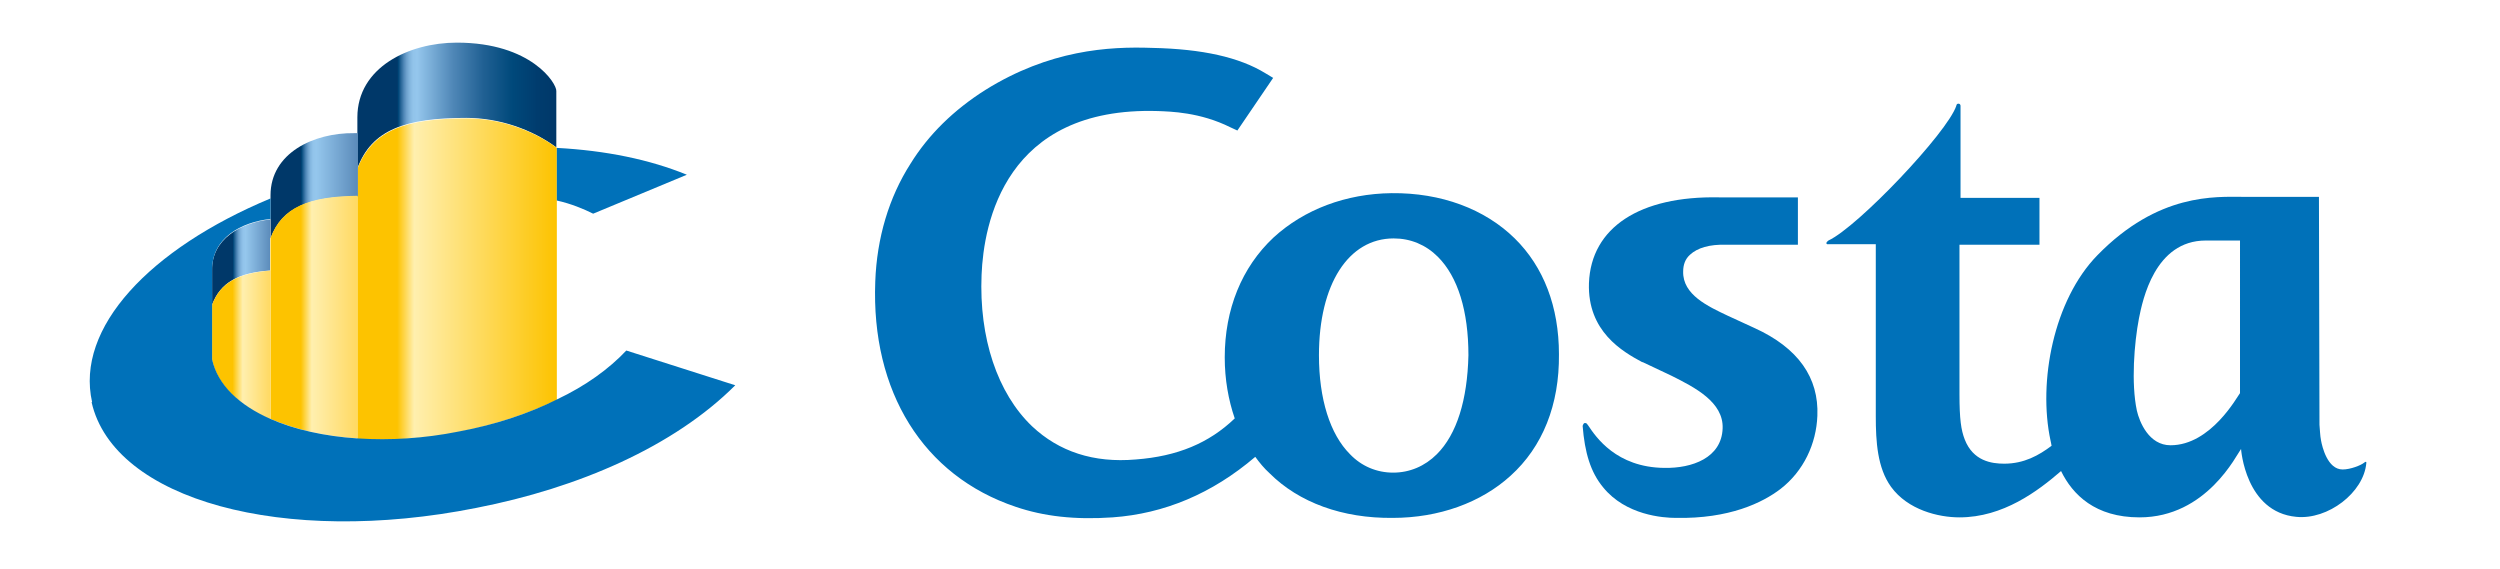 <?xml version="1.0" encoding="utf-8"?>
<!-- Generator: Adobe Illustrator 22.1.0, SVG Export Plug-In . SVG Version: 6.00 Build 0)  -->
<svg version="1.1" xmlns="http://www.w3.org/2000/svg" xmlns:xlink="http://www.w3.org/1999/xlink" x="0px" y="0px"
	 viewBox="0 0 475 108.2" style="enable-background:new 0 0 475 108.2;" xml:space="preserve">
<style type="text/css">
	.st0{display:none;}
	.st1{display:inline;fill:#CD1719;stroke:#000000;}
	.st2{display:inline;}
	.st3{fill:#FFFFFF;}
	.st4{fill:#FFFFFF;stroke:#000000;stroke-width:0.796;}
	.st5{fill:#D0A400;stroke:#000000;stroke-width:0.796;}
	.st6{fill:none;stroke:#000000;stroke-width:0.796;}
	.st7{fill:none;stroke:#000000;stroke-width:0.546;}
	.st8{fill:none;stroke:#000000;stroke-width:0.781;}
	.st9{fill:none;stroke:#000000;stroke-width:0.312;}
	.st10{fill:none;stroke:#FFFFFF;stroke-width:0.459;}
	.st11{clip-path:url(#SVGID_2_);}
	.st12{clip-path:url(#SVGID_4_);fill:#0071B9;}
	.st13{clip-path:url(#SVGID_6_);fill:url(#SVGID_7_);}
	.st14{clip-path:url(#SVGID_9_);fill:url(#SVGID_10_);}
	.st15{clip-path:url(#SVGID_12_);fill:url(#SVGID_13_);}
	.st16{clip-path:url(#SVGID_15_);fill:url(#SVGID_16_);}
	.st17{clip-path:url(#SVGID_18_);fill:url(#SVGID_19_);}
	.st18{clip-path:url(#SVGID_21_);fill:url(#SVGID_22_);}
	.st19{clip-path:url(#SVGID_24_);fill:#0071B9;}
</style>
<g id="red" class="st0">
	<rect x="-58.8" y="-79.5" class="st1" width="701" height="338.8"/>
</g>
<g id="Layer_3" class="st0">
	<g class="st2">
		<path d="M384.2,33.4l-0.2,1.2l1.3-1.2l-1.2,2.4l1.7-0.9c0,0-1.2,1.9-2.6,2.6c0,0,0.5,0.8,2.1-0.9c0,0-0.4,1.6-3.2,2.9
			c0,0,1,0.4,2.7-0.8c0,0-1.6,2-3.9,2.7c0,0,1.1,0.8,3.5-0.8c0,0-1.2,2-4.1,2.6c0,0-0.8,0.5,0.5,0.4c1.3-0.1,2.7-0.8,2.7-0.8
			s-1.5,1.9-4,2.5c0,0-0.9,1,0.5,0.6c1.3-0.4,2.2-0.4,3-1.2c0,0-2.7,2.3-4.3,2.7c0,0-0.5,0.7,0.1,0.7c0.7-0.1,2.8-0.5,3.5-1.2
			c0,0-1.3,1.8-3.8,2.4c0,0-1.2,0.3-0.8,0.7c0.4,0.4,2.6,0.1,3.5-0.8c0,0-1,1.5-3.6,2.2c0,0-1,0.5-0.2,0.6c0.8,0.1,2.2-0.4,2.6-0.7
			c0,0-0.8,1.3-2.9,1.9c0,0-1.2,0.7-0.1,0.8s1.3-0.3,1.9-0.8c0.5-0.5-0.3,1.6-2.6,2.1c0,0-0.2,0.7,0.2,0.4c0.4-0.2,1.4-0.4,1.8-0.9
			c0,0-0.7,1.4-2.1,2c-1.4,0.6-0.9,1.2-0.1,0.8c0.7-0.4,1.1-0.4,1.5-1c0.4-0.5-0.3,1.3-1.9,2.1c-1.6,0.8-0.2,0.8,0.1,0.6
			c0.4-0.2,1-0.3,1.5-1c0.4-0.7-0.1,1.5-1.6,2.1c-1.5,0.6-0.6,0.9-0.2,0.7c0.4-0.1,1.4-0.1,0.1,0.7c-1.3,0.7-0.8,1.1-1.5-0.1
			c-0.7-1.2,2.3-11.3,4.6-16.9c0,0-3,4.1-5.7,15.2l-3.1-4.1c0,0,3,2.6,2.6,1.2c-0.5-1.4-1-3.8-0.9-4.8c0,0,0.8,2.6,1.3,2.9
			c0.5,0.4,0.7-0.2,0.4-0.8c-0.4-0.5-1.2-3.3-1-4.7c0,0,0.9,3.2,1.4,3.3c0.5,0.2,0.5-0.2,0.3-0.9c-0.2-0.7-0.9-3.3-0.7-4.4
			c0,0,0.7,2.9,1.2,3c0.5,0.1,0.5,0.1,0.4-0.9c-0.2-1-0.5-3.3-0.4-4.4c0.2-1.1,0.6,2.4,1.1,2.7c0.5,0.3,0.7,0.4,0.3-1
			c-0.4-1.4-0.5-3.3-0.2-4c0.2-0.7,0.4,1.7,0.8,2.7c0.4,1,0.8,0,0.6-0.7c-0.2-0.7-0.4-3.5-0.2-4.1c0.2-0.6,0.4,2.9,0.8,3
			c0.4,0.1,0.7-0.3,0.5-1.3c-0.2-1-0.2-3.2,0-3.8c0,0,0.4,2.1,0.5,2.6c0.1,0.5,0.5,0.6,0.5-0.2c0-0.8-0.1-3.2,0.4-4.5
			c0,0-0.1,1.6,0.5,2.6c0.5,1,0.4-0.1,0.5-0.6c0.1-0.5,0.1-2.9,0.5-4.3c0,0,0.1,2.2,0.2,2.7c0.1,0.5,0.2,0.8,0.5-0.3
			c0.3-1.1,0.4-2.5,0.9-3.2c0,0-0.4,3.3,0.4,1.5C383.7,34.1,384.2,33.4,384.2,33.4z"/>
		<path d="M366.2,47.9c0,0,0.8-0.5,0.9-0.1c0.1,0.4-1.1,1-1.2,0.8C365.9,48.2,366.2,47.9,366.2,47.9z"/>
		<path d="M366.7,48.7c0,0,1-0.7,1.3-0.3c0.3,0.4-0.6,0.9-0.8,1c-0.2,0.1-1,0.8-1.3,0.3C365.6,49.3,366.7,48.7,366.7,48.7z"/>
		<path d="M367.4,49.9c0,0,1.1-0.8,1.3-0.3c0.2,0.5-0.9,1-0.9,1s-1.3,0.8-1.4,0.2C366.3,50.2,367.4,49.9,367.4,49.9z"/>
		<path d="M368,51.1c0,0,0.9-0.7,1.1-0.3c0.2,0.4-0.8,0.9-0.8,0.9s-0.9,0.6-1.1,0.2C367.1,51.4,368,51.1,368,51.1z"/>
		<path d="M368.5,52.1c0,0,0.6-0.5,0.8-0.1c0.2,0.3-0.4,0.7-0.4,0.7s-0.6,0.4-0.8,0.1C367.9,52.4,368.5,52.1,368.5,52.1z"/>
		<path d="M369.4,53.5c0,0.1-0.1,0.3-0.3,0.3c-0.1,0-0.3-0.1-0.3-0.3c0-0.1,0.1-0.3,0.3-0.3C369.3,53.3,369.4,53.4,369.4,53.5z"/>
		<path d="M369.6,54.7c0,0,0.3,0.5,0.1,0.6c-0.2,0.1-0.4-0.2-0.4-0.4C369.2,54.7,369.5,54.4,369.6,54.7z"/>
		<path d="M360.6,50.8l1.6,1.3c0,0,0.6,0.4,0.3-0.4c-0.3-0.7-0.8-1.4-0.8-1.4s1.7,0.7,2.3,3.5c0,0,0.9,0.6,0.3-1.2
			c-0.6-1.8,1.4,1,1.3,2.5c0,0,0.2,0.8,0.6,0.3c0.4-0.5-0.3-1.9-0.3-1.9s1.2,0.5,1.1,3.4c0,0,0.3,0.9,0.7,0.4c0.5-0.5,0-1.6,0-1.6
			s0.9,0.7,0.9,3c0,0,0.1,0.8,0.5,0.2c0.4-0.7,0-1.9,0-1.9s0.9,2,0.7,3.4c0,0,0.1,0.7,0.5,0.2c0.4-0.6,0-1.6,0-1.6s1,1.6,0.6,3.2
			c0,0,0.3,1.1,0.7,0.1c0.4-1,0.2-1.7,0.2-1.7s0.7,1.6,0.3,3.7c0,0,0,0.7,0.5,0.3c0.5-0.5,0.1-2.1,0.1-2.1s0.9,1.5,0.6,3.7
			c0,0,0.1,0.8,0.5,0.3c0.4-0.5,0.2-2.2,0.2-2.2s0.7,1.5,0.2,3.9c0,0,0.1,1.2,0.6,0.6c0.6-0.6,0.2-2.1,0.2-2.1s1,1,0,5.5
			c0,0-0.2,0.7-0.6-0.3c-0.4-1-4-10.5-7.2-13.1c0,0,4.9,7.7,5.9,12.7c0,0,0.1,0.5-0.6,0c-0.7-0.5-3.1-2.3-4.7-2.5
			c0,0,1.7-0.4,3.2,0.3c0,0,0.8-0.1,0-0.6c-0.7-0.5-3.4-1.5-4.2-1.5c-0.7-0.1,1.6-0.5,3.3,0.1c0,0,0.6,0-0.1-0.4
			c-0.7-0.4-3.2-1.4-5.1-1.7c0,0,2.2-0.3,3.8,0.5c0,0,0.7,0,0.2-0.3c-0.5-0.3-3.9-1.9-5.2-2.1c0,0,2.9-0.1,4.4,0.8
			c0,0,0.8,0.2,0.2-0.3c-0.6-0.5-4.7-1.7-5.3-2.4c-0.6-0.7,0.8-0.1,0.9,0c0.1,0.1,3.6,0.9,3.6,0.9s0.7-0.1,0.2-0.5
			c-0.6-0.4-3.9-1.4-5.3-2.4c0,0,3.4,1,4.3,0.9c0.9-0.1-0.6-0.7-0.6-0.7s-3.4-0.9-3.6-1.7c0,0,2.3,0.8,3,0.7c0.7-0.1,0.3-0.5,0-0.6
			c-0.3-0.2-3.7-1.2-4.4-2.1c-0.6-0.9,4.8,2.1,3.1,0.2c0,0-2.1-1.2-2.9-1.6c-0.7-0.4-0.1-0.5,0.5-0.2c0.6,0.3,1.7,0.4,1.2-0.2
			c-0.5-0.6-2.6-1.1-2.7-1.9c-0.1-0.7,1.8,1,0.6-0.6C359.7,49.9,360.6,50.8,360.6,50.8z"/>
		<path d="M375.1,63.9c0,0.2,0.1,0.4,0.2,0.4c0.1,0,0.2-0.2,0.2-0.4c0-0.2-0.1-0.4-0.2-0.4C375.2,63.5,375.1,63.6,375.1,63.9z"/>
		<path d="M358.5,66.6c0,0,1.5,1.8,0.8,1.7c-0.6-0.1-1.1-0.6-1.4-0.5c-0.3,0.1,1.9,1.3,1.1,1.4c-0.8,0-2,0.1-0.6,0.6
			c1.5,0.6,3.2,0.7,2.7,1.2c-0.5,0.5-2.1,0.2-2.4,0.1c-0.3-0.2,1,1,3.5,0.9c0,0,0.9,0.5,0.1,0.7c-0.8,0.3-1.7,0.2-2.1,0
			c-0.5-0.2,0.8,1.3,3.8,0.9c0,0,1.1,0.2,0.5,0.7c-0.6,0.5-2.2,0.2-2.3,0c-0.2-0.2,0.5,1.3,3.8,0.8c0,0,1,0.3,0.1,0.8
			c-0.9,0.5-1.9,0.2-1.9,0.2s0.7,1,3.6,0.4c0,0,1.3,0.2,0.6,0.8c-0.7,0.6-2.1,0.3-2.3,0.3c-0.2,0,1.2,1,3.7,0.2c0,0,1.1,0.2,0.3,0.9
			c-0.8,0.7-2.1,0.5-2.1,0.5s1.3,0.7,3.6,0c0,0,0.6,0,0.4,0.4c-0.2,0.5-1.4,0.9-2.3,0.8c-0.9-0.1,1.8,0.7,3.5,0c0,0,0.7-0.1,0.3,0.2
			c-0.3,0.4-1.7,1-2.5,0.8c-0.8-0.2,1.4,1,4,0.1c0,0,0.7,0,0.3,0.3c-0.4,0.3-1.6,0.8-2.5,0.7c0,0,1.5,0.9,3.8-0.1
			c0,0,0.8-0.2,0.1,0.3c-0.7,0.5-0.7,0.6,1.2,0.3c1.9-0.3,1.8-0.7,1.8-0.7s0.2-0.3-0.9-0.7c-1.1-0.4-8.4-4.1-11.2-6.5
			c0,0,9,5.2,13.3,6.3c0,0,0.7,0.3,0.5-0.4c-0.2-0.6-0.8-2.8-1.8-3.7c-1-0.9,1.3,2.9,0.2,2.2c-1.1-0.6-0.8-2.5-2.7-4.5
			c0,0,2,4.5,0.7,3.9c0,0-0.2-0.1-0.4-0.6c-0.2-0.5-0.9-2.7-1.8-3.4c0,0,0.8,3.2,0.4,3.2c-0.4,0-0.4-0.6-0.4-0.6s-0.8-2.7-1.8-3.9
			c0,0,0.8,2.9,0.6,3.4c-0.3,0.5-0.7,0.2-0.8-0.2c-0.1-0.4-1-3.7-1.9-4.6c0,0,0.9,2.9,0.7,3.9c-0.2,1-0.5,0-0.6-0.2
			c-0.1-0.3-1.5-4.4-2.2-5.2c-0.7-0.8,1.4,3.6,1.1,4.5c-0.3,0.9-0.8-0.5-0.8-0.5s-1.1-3.6-2.1-4.7c0,0,1,3.1,0.9,4.1
			c-0.1,1-0.9,0.1-0.9-0.5c0-0.5-1.1-3.8-1.8-4.7c-0.7-0.9,0.8,2.9,0.6,3.6c-0.1,0.7-0.3,1.5-0.8,0c-0.5-1.5-1.2-3.4-1.8-3.8
			c-0.5-0.4,1,2.7,0.7,3.1c-0.3,0.4-0.6,0.5-0.8-0.3c-0.2-0.8-1.4-3.3-1.9-3.6c-0.6-0.4,0.8,2,0.7,2.6c-0.2,0.6-0.6-0.2-1.1-1.3
			c-0.5-1-2.2-3-2-2.2c0.2,0.7,1.8,3.4,0.8,2.2c-1-1.1-1-2.2-2-2.7C357.8,66.1,358.5,66.6,358.5,66.6z"/>
		<path d="M376.1,72.4c0,0-0.3,0.2-0.1,0.7c0.2,0.5,0.5,0.2,0.5,0C376.5,72.9,376.1,72.4,376.1,72.4z"/>
		<path d="M376.4,70.8c0,0,0.3,2.6,2.5,4.6c0,0,0.6,0.5,0.6-0.3c0-0.7-0.4-6.4,0.5-10.7c0.9-4.3,2-6.4,2-6.4s-1.7,7-1.1,12.3
			c0,0-0.1,1,0.8,0.4c0.9-0.6,1.7-1.3,0.9-1.2c-0.8,0.1-0.9-0.2-0.3-0.8c0.6-0.6,1.6-1.7,0.9-1.4c-0.7,0.4-2,0.8-0.8-0.3
			c1.1-1.1,2-2,0.7-1.4c-1.3,0.6-1.8,0.3-0.3-0.6c1.4-0.9,5.4-4.3,3.7-3.3c-1.7,1-4.9,3.2-4.1,1.8c0.9-1.4,3.7-1.9,5-3.8
			c1.3-2-5.5,4.1-5.1,1.8c0,0-0.1-0.4,1.3-0.9c1.5-0.5,3.3-2.5,3.8-3c0.4-0.5-4.5,2.9-4.5,1.9c0-1,3.1-1.3,4.8-4
			c0,0-4.8,2.7-4.3,1.6c0.5-1.1,3.7-1.7,4.9-3.8c0,0-3.7,2.4-4,1.8c-0.3-0.6,1.1-1.1,2.4-2c1.4-0.9,3.1-2.6,0.9-1.4
			c-2.2,1.2-3.7,1.7-2.1,0.4c1.7-1.3,3.3-1.9,4-3.2c0,0-3.1,2.1-3.3,1.6c-0.3-0.5,1-1.2,2.5-2.1c0,0,0.4-0.1,0.8-1
			c0.5-0.9-2.1,1.7-2.3,0.9c-0.2-0.7,1.4-1.3,1.9-2c0.6-0.7-0.3-0.4-0.4-0.4c-0.2,0-0.1-0.5,0.4-0.8c0.5-0.3,0-0.7-0.6,0
			c-0.6,0.6-0.6,0.2-0.3-0.5c0.4-0.7-0.7-0.3-1,0.9c-0.4,1.2-0.7,1.7-0.7,0.5c0-1.2-0.9,1.3-0.8,2.7c0.1,1.4-0.9,1.2-0.8,0.3
			c0.1-1,0-2.9-0.5-0.4c-0.5,2.5-0.4,3.8-0.8,2.3c-0.5-1.5-0.1-1.8-0.1-1.8s-0.6-0.3-0.5,3.9c0,0-0.1,1.1-0.5,0.4
			c-0.4-0.7-0.2-2-0.2-2s-0.7,0.6-0.5,3.9c0,0-0.3,1.4-0.7,0.2c-0.3-1.2-0.5-3.5-0.7-1.7c-0.3,1.9-0.1,3.1,0.2,4
			c0.3,0.9-0.3,1.4-0.6,0.8c-0.3-0.6-0.6-1.8-0.6-2.4c0-0.6-0.8,1-0.3,2.7c0.5,1.7,1.1,3.7,0.1,2.7c-0.9-1-0.9-3-0.9-3
			s-0.7,1.8,0.5,4.3c1.2,2.5-0.3,0.8-0.4,0.6c-0.1-0.3-1.4-3-1.2-1.6c0.1,1.4,0.9,3.2,1.2,3.7c0.3,0.6,0.6,2-0.2,0.9
			c-0.7-1-2-3.4-1.1-0.3c0,0,0.6,1.8,1.2,2.5c0.7,0.7-0.2,1.1-0.3,0.7c-0.2-0.4-1.7-2.7-1.4-1.2c0.3,1.5,1.1,2.9,1.6,3.3
			c0.5,0.5,0.4,1.2,0,0.9c0,0-0.9-0.8-1.4-1.6C376.2,70.2,376.4,70.8,376.4,70.8z"/>
		<path d="M381.6,71.5c0,0,0.7-0.5,0.7,0c0,0.5-0.6,0.3-0.6,0.3L381.6,71.5z"/>
		<path d="M381.3,72.3c0,0,1,0.1,0.9,0.7c-0.1,0.6-1,0.1-1.3-0.1c-0.3-0.3-0.5-0.9-0.1-0.8C381.1,72.1,381.3,72.3,381.3,72.3z"/>
		<path d="M381.7,74.1c0,0,1,0.1,0.8,0.6c-0.1,0.5-1.3,0.2-1.5-0.1c-0.2-0.4-0.7-0.8,0.2-0.6C382.1,74.2,381.7,74.1,381.7,74.1z"/>
		<path d="M381.5,75.6c0,0,1.7,0.2,1.5,0.8c-0.2,0.6-1.3,0.2-1.5-0.1c-0.2-0.2-0.9-0.8-0.3-0.7C381.8,75.6,381.5,75.6,381.5,75.6z"
			/>
		<path d="M382.5,77.6c0,0,1.4,0.2,1.2,0.8c-0.2,0.7-1.4-0.1-1.5-0.2c-0.2-0.1-1.4-0.8-0.6-0.8C382.4,77.5,382.5,77.6,382.5,77.6z"
			/>
		<path d="M383.1,79.6c0,0,1.9,0.2,1.7,0.8c-0.2,0.6-3.3-0.6-2.7-0.8C382.6,79.3,383.1,79.6,383.1,79.6z"/>
		<path d="M384.8,81.5c0,0,3.3,0.9,2.1,1.1c-1.1,0.2-4.8-1.4-3.4-1.4L384.8,81.5z"/>
		<path d="M397.3,88.8c0,0,0.1-0.3-0.9-0.2c-0.9,0.1-9.7,1.6-15.8,0.9c0,0,9-0.3,13-1.6c0,0,0.4-0.1,0-0.5c-0.4-0.4-4.5-3.6-4.2-3
			c0.3,0.7,2.3,2.9,0.8,1.8c-1.5-1.1-4.7-3.3-3.6-2.2c1.1,1.1,2.7,2.5,2.6,2.9c-0.1,0.5-0.6,0.1-0.9-0.2c-0.2-0.3-3.5-3.3-5.2-3.7
			c0,0,2.9,2.2,3.6,3.6c0.7,1.3-0.2,0.8-0.6,0.3c-0.4-0.5-3.1-3.1-4.8-3.5c0,0,3.1,2.3,3.5,3.6c0.4,1.3-0.2,0.9-0.6,0.5
			c-0.4-0.5-2.2-2.6-4.3-3.5c0,0,2.5,2.4,2.9,3.4c0.3,1-0.6,0.4-0.7,0.1c-0.1-0.3-4.6-4.4-4.1-3.3c0.6,1.1,2.5,2,2.7,3.4
			c0.1,1.4-0.5,0.2-0.7-0.1c-0.2-0.3-2.2-2.5-4.1-3.3c0,0,2.4,2.1,2.9,3.3c0.5,1.3-0.4,0.3-0.5,0.2c-0.1-0.2-2.1-2.6-3.7-3.1
			c-1.6-0.5,1.9,1.7,2.1,2.8c0.2,1.1-0.5,0.6-0.9,0.1c-0.4-0.5-2.1-2.7-3.8-3.1c0,0,2.1,1.7,2.5,3.1c0.5,1.3-0.6,0.3-0.7,0.1
			c-0.1-0.2-2.1-2.8-4.3-3.4c0,0,2.5,2.1,2.8,3.1c0.3,0.9-0.5,0.7-0.7,0.3c-0.3-0.4-2-2.6-4-3.2c0,0,2.2,1.6,2.6,2.5
			c0.4,0.9-0.1,0.9-0.5,0.5c-0.4-0.5-2.2-2-3.8-2.5c0,0,1.5,1.1,1.8,2c0.3,0.9-0.7,0.3-1-0.1c-0.3-0.4-1.9-1.4-2.9-1.4
			c0,0,1.9,1.4,0.6,1.1c-1.4-0.4-3.7-0.8-2.6-0.2c1.1,0.6,2.6,1,1.5,1.1c-1.1,0.1-0.5,0.5,0.8,0.5c1.4,0,4.3,0,3.2,0.5
			c-1.2,0.5-3.1,1.4,0.2,0.8c3.3-0.5,2.9-0.7,1.8,0.1c-1.1,0.8-2,1.5,1.4,0.2c3.4-1.4,0.7,0.4,0.7,0.4s-2.6,1.2-1,0.9
			c1.7-0.3,3.9-1.7,4.2-1.2c0.3,0.5-0.2,0.5-0.7,0.7c-0.5,0.2-2.1,1.1-2.1,1.1s1.5,0.3,4.5-1.4c0,0,0.6-0.1,0.2,0.4
			c-0.4,0.5-1.7,1.7-2.8,2c-1.1,0.3,2.7-0.1,4.5-1.9c0,0,0.9-0.5,0.7,0.2c-0.3,0.7-1.2,1.4-2.1,1.6c-0.9,0.2,1.7,0.5,3.7-1.3
			c0,0,1.1-0.5,0.6,0.2c-0.6,0.7-1.1,1.2-2,1.5c-0.8,0.3,1.4,0.3,3.3-1.4c1.9-1.7,1.2-0.2,0.7,0.2c-0.5,0.3-0.9,1.3-2.3,1.6
			c-1.3,0.3,2,0.6,4.2-1.7c0,0,1.9-1.1,0.8,0.3c-1.1,1.4-1.5,1.2-1.8,1.4c-0.4,0.2,1.6,0.4,3.5-1.9c0,0,1.7-0.9,0.8,0.2
			c-0.8,1.1-1.8,1.8-2.3,1.9c-0.5,0.2,2.4-0.1,3.9-2c1.6-1.9,0.9-0.3,0.7-0.1c-0.2,0.2-0.7,1.4-1.7,1.8c-1,0.4,1.3,0.3,3-1.8
			c1.7-2.1,0.5,0.1,0.4,0.3c-0.1,0.2-0.8,1.3-1.4,1.7c-0.6,0.3,2-0.1,3.2-2c1.3-2,0.3,0.3-0.1,0.8c-0.4,0.5-1.3,2,1-0.1
			c2.3-2,2.1-2.6,2.2-2.9C397.4,88.8,397.3,88.8,397.3,88.8z"/>
		<path d="M402.5,88.7c0,0,0-0.5-0.7-0.3c-0.7,0.2-1.9,0.3-3.7,1.8c-1.8,1.5-2.1,2.8-3.8,3.9c-1.8,1.1-1.7,1.8-2.8,2
			c-1.1,0.2,1.8,0.4,3,1.3c1.2,0.9,1.8,1.1,2.9-0.1c1.1-1.1,1.7-1.7,2.4-3.2c0.7-1.5,1.9-3.3,2.3-3.7c0.4-0.4,0.8-0.5,0.4-1.6
			L402.5,88.7z"/>
		<path class="st3" d="M393,96.1c0,0,2.9-2.3,4.2-4.1c1.3-1.8,0,0.5-0.4,1c-0.4,0.5-1.9,2.3,0,0.6c2-1.7,2.9-2.8,1.6-0.2
			c0,0-0.8,1.7,0.4,0.2c1.1-1.5,2.8-4.1,1.5-1.5c-1.3,2.6-1.2,2.5-1.6,2.9c-0.5,0.5-1.5,2.4-2.6,2.3c-1.2-0.1-1-0.5-2.6-0.9
			L393,96.1z"/>
		<path d="M401,88.2c0,0,0.9-0.3,1.1-0.2c0.3,0.1,0.3-0.3,0.1-0.7c-0.2-0.4-1,0.2-1.1,0.4C401.1,87.9,401,88.2,401,88.2z"/>
		<path d="M385.9,65.7c0,0-0.1,1.9-0.5,1.8c-0.4-0.1-0.6-2-0.7-1.1c-0.1,0.9,0.3,1.8-0.1,1.4c-0.4-0.4-0.7-1.7-0.5,0.5
			c0.2,2.2,1.2,2.3,0.5,2c-0.6-0.4-0.8-0.8-0.5,0.1c0.3,0.9,1.8,2.7,1.3,2.5c-0.5-0.2-2.4-2.3-1.7-0.6c0.7,1.7,2.5,2.6,2.5,2.6
			s0.4,0.9-0.4,0.5c-0.8-0.4-2.7-1.7-1.8-0.5c0.8,1.2,2.6,2,3.1,2.3c0.5,0.4,0.7,0.8,0.1,0.7c-0.6-0.1-3.8-1.9-2-0.2
			c1.8,1.6,4.3,1.6,3.2,2.1c-1.1,0.4-3.2-0.6-2,0.3c1.2,0.9,4.9,1.1,3.7,1.5c-1.2,0.4-3.3,0-1.3,0.8c2,0.7,3.2,0,1.7,0.8
			c-1.5,0.7-1.8,0.5,0.7,0.6c2.5,0.1,3.1,0.2,2.1,0.6c-1.1,0.5-2,1,1,0.6c3-0.4,1.7,0.4,0.5,0.8c-1.1,0.4-1.6,0.7,0.2,0.5
			c1.9-0.2,4-0.9,2.3,0.2c-1.6,1.2-1.1,1.2,1.1,0.2c2.2-1,2.2,0,0.7,0.9c-1.5,0.9,4.5-0.7,2.7-2.2c0,0-0.3-0.2-1.1-0.3
			c-0.8,0-6.8-0.2-12-7.2c0,0,5.6,5.9,12.8,6.5c0,0,0.6,0.3,0.7-0.5c0-0.8-0.1-4.1-0.7-2c0,0-0.2,1.3-0.5,0.4
			c-0.3-0.9-0.5-1.5-0.7-0.1c-0.2,1.4-0.6,0-0.7-0.2c0-0.2-0.4-2.1-0.8,0.3c0,0-0.8,0.8-0.8-1.4c0,0-0.4-1.1-0.6,0.8
			c0,0-0.5,0.7-0.6-0.2c-0.1-1-0.3-2.6-0.7-0.8c0,0-0.4,1.3-0.5-0.2c-0.2-1.5-0.3-2-0.7-0.5c0,0-0.5,1.3-0.6-0.2
			c-0.1-1.5-0.2-3.2-0.9-0.5c0,0-0.4,0.7-0.4-0.9c0-1.5-0.3-1.5-0.6-0.2c-0.3,1.4-0.6,0.4-0.6-0.7c0-1.1,0.1-3.8-0.6-0.8
			c-0.7,3-0.7-0.2-0.7-0.7c0-0.5,0-5.6-0.7-0.8c0,0-0.5,2.7-0.7-0.5c-0.2-3.2-0.2-4.9-0.6-1.9c-0.4,3-0.6,2.2-0.5-0.2
			c0.1-2.4,0-7.4-0.7-1.8c-0.7,5.6-0.6,0.3-0.5-0.3c0.1-0.6,0.7-7.7-0.3-1.7c0,0-0.4,3-0.4,0.1C386.1,65.9,385.9,65.7,385.9,65.7z"
			/>
		<path d="M427.5,33.4l0.2,1.2l-1.3-1.2l1.2,2.4l-1.7-0.8c0,0,1.2,1.9,2.6,2.5c0,0-0.5,0.8-2.1-0.9c0,0,0.4,1.6,3.2,2.9
			c0,0-1,0.4-2.7-0.8c0,0,1.6,2,3.9,2.7c0,0-1.1,0.8-3.5-0.8c0,0,1.2,2,4.1,2.6c0,0,0.8,0.5-0.5,0.4c-1.3-0.1-2.7-0.8-2.7-0.8
			s1.5,1.9,4,2.5c0,0,0.9,1-0.5,0.6c-1.3-0.4-2.2-0.4-3-1.2c0,0,2.7,2.3,4.3,2.7c0,0,0.5,0.7-0.1,0.7c-0.7-0.1-2.8-0.5-3.5-1.2
			c0,0,1.3,1.8,3.8,2.4c0,0,1.2,0.3,0.8,0.7c-0.4,0.4-2.6,0.1-3.5-0.8c0,0,1,1.5,3.6,2.2c0,0,1,0.5,0.2,0.6
			c-0.8,0.1-2.2-0.4-2.6-0.7c0,0,0.8,1.3,2.9,1.9c0,0,1.2,0.7,0.1,0.8c-1.1,0.1-1.3-0.3-1.9-0.8c-0.5-0.5,0.3,1.6,2.6,2.1
			c0,0,0.2,0.7-0.2,0.4c-0.4-0.2-1.4-0.4-1.8-0.9c0,0,0.7,1.4,2.1,2c1.4,0.6,0.9,1.2,0.1,0.8c-0.7-0.4-1.1-0.4-1.5-1
			c-0.4-0.5,0.3,1.3,1.9,2.1c1.6,0.8,0.2,0.8-0.1,0.6c-0.4-0.2-1-0.3-1.5-1c-0.4-0.7,0.1,1.5,1.6,2.1c1.5,0.6,0.6,0.9,0.2,0.7
			c-0.4-0.1-1.4-0.1-0.1,0.7c1.3,0.7,0.8,1.1,1.5-0.1c0.7-1.2-2.3-11.3-4.6-16.9c0,0,3,4.1,5.7,15.2l3.1-4.1c0,0-3,2.6-2.6,1.2
			c0.5-1.4,1-3.8,0.9-4.8c0,0-0.8,2.6-1.3,2.9c-0.5,0.4-0.7-0.2-0.4-0.8c0.4-0.5,1.2-3.3,1-4.7c0,0-0.9,3.2-1.4,3.3
			c-0.5,0.2-0.5-0.2-0.3-0.9c0.2-0.7,0.9-3.3,0.7-4.4c0,0-0.7,2.9-1.2,3c-0.5,0.1-0.5,0.1-0.4-0.9c0.2-1,0.5-3.3,0.4-4.4
			c-0.2-1.1-0.6,2.4-1.1,2.7c-0.5,0.3-0.7,0.4-0.3-1c0.4-1.4,0.5-3.3,0.2-4c-0.2-0.7-0.4,1.7-0.8,2.7c-0.4,1-0.8,0-0.6-0.7
			c0.2-0.7,0.4-3.5,0.2-4.1c-0.2-0.6-0.4,2.9-0.8,3c-0.4,0.1-0.7-0.3-0.5-1.3c0.2-1,0.2-3.2,0-3.8c0,0-0.4,2.1-0.5,2.6
			c-0.1,0.5-0.5,0.6-0.5-0.2c0-0.8,0.1-3.2-0.4-4.5c0,0,0.1,1.6-0.5,2.6c-0.5,1-0.4-0.1-0.5-0.6c-0.1-0.5-0.1-2.9-0.5-4.3
			c0,0-0.1,2.2-0.2,2.7c-0.1,0.5-0.2,0.8-0.5-0.3c-0.3-1.1-0.4-2.6-0.9-3.2c0,0,0.4,3.3-0.4,1.5C428,34,427.5,33.4,427.5,33.4z"/>
		<path d="M445.4,47.8c0,0-0.8-0.5-0.9-0.1c-0.1,0.4,1.1,1,1.2,0.8C445.8,48.1,445.4,47.8,445.4,47.8z"/>
		<path d="M444.9,48.7c0,0-1-0.7-1.3-0.3c-0.3,0.4,0.6,0.9,0.8,1c0.2,0.1,1,0.8,1.3,0.3C446,49.2,444.9,48.7,444.9,48.7z"/>
		<path d="M444.2,49.8c0,0-1.1-0.8-1.3-0.3c-0.2,0.5,0.9,1,0.9,1s1.3,0.8,1.4,0.2C445.3,50.1,444.2,49.8,444.2,49.8z"/>
		<path d="M443.7,51c0,0-0.9-0.7-1.1-0.3c-0.2,0.4,0.8,0.9,0.8,0.9s0.9,0.6,1.1,0.2C444.6,51.4,443.7,51,443.7,51z"/>
		<path d="M443.1,52c0,0-0.6-0.5-0.8-0.1c-0.2,0.3,0.4,0.7,0.4,0.7s0.6,0.4,0.8,0.1C443.8,52.3,443.1,52,443.1,52z"/>
		<path d="M442.3,53.5c0,0.1,0.1,0.3,0.3,0.3c0.1,0,0.3-0.1,0.3-0.3c0-0.1-0.1-0.3-0.3-0.3C442.4,53.2,442.3,53.3,442.3,53.5z"/>
		<path d="M442,54.6c0,0-0.3,0.5-0.1,0.6c0.2,0.1,0.4-0.2,0.4-0.4C442.4,54.6,442.2,54.4,442,54.6z"/>
		<path d="M451.1,50.7l-1.6,1.3c0,0-0.6,0.4-0.3-0.4c0.3-0.7,0.8-1.4,0.8-1.4s-1.7,0.6-2.3,3.5c0,0-0.9,0.6-0.3-1.2
			c0.6-1.8-1.4,1-1.3,2.5c0,0-0.2,0.8-0.6,0.3c-0.4-0.5,0.3-1.9,0.3-1.9s-1.2,0.5-1.1,3.4c0,0-0.3,0.9-0.7,0.4c-0.5-0.5,0-1.6,0-1.6
			s-0.9,0.7-0.9,3c0,0-0.1,0.8-0.5,0.2c-0.4-0.7,0-1.9,0-1.9s-0.9,2-0.7,3.4c0,0-0.1,0.7-0.5,0.2c-0.4-0.6,0-1.6,0-1.6
			s-1,1.6-0.6,3.2c0,0-0.3,1.1-0.7,0.1c-0.4-1-0.2-1.7-0.2-1.7s-0.7,1.6-0.3,3.7c0,0,0,0.7-0.5,0.3c-0.5-0.5-0.1-2.1-0.1-2.1
			s-0.9,1.5-0.6,3.7c0,0-0.1,0.8-0.5,0.3c-0.4-0.5-0.2-2.2-0.2-2.2s-0.7,1.5-0.2,3.9c0,0-0.1,1.2-0.6,0.6c-0.6-0.6-0.2-2.1-0.2-2.1
			s-1,1,0,5.5c0,0,0.2,0.7,0.6-0.3c0.4-1,4-10.5,7.2-13.1c0,0-4.9,7.7-5.9,12.7c0,0-0.1,0.5,0.6,0c0.7-0.5,3.1-2.3,4.7-2.5
			c0,0-1.7-0.4-3.2,0.3c0,0-0.8-0.1,0-0.6c0.7-0.5,3.4-1.5,4.2-1.5c0.8-0.1-1.6-0.5-3.3,0.1c0,0-0.6,0,0.1-0.4
			c0.7-0.4,3.2-1.4,5.1-1.7c0,0-2.2-0.3-3.8,0.5c0,0-0.7,0-0.2-0.3c0.5-0.3,3.9-1.9,5.2-2.1c0,0-2.9-0.1-4.4,0.8
			c0,0-0.8,0.2-0.2-0.3c0.6-0.5,4.7-1.7,5.3-2.4c0.6-0.7-0.8-0.1-0.9,0c-0.1,0.1-3.6,0.9-3.6,0.9s-0.7-0.1-0.2-0.5
			c0.6-0.4,3.9-1.4,5.3-2.4c0,0-3.4,1-4.3,0.9c-0.9-0.1,0.6-0.7,0.6-0.7s3.4-0.9,3.6-1.7c0,0-2.3,0.8-3,0.7c-0.7-0.1-0.3-0.5,0-0.6
			c0.3-0.2,3.7-1.2,4.4-2.1c0.6-0.9-4.8,2.1-3.1,0.2c0,0,2.1-1.2,2.9-1.6c0.7-0.4,0.1-0.5-0.5-0.2c-0.6,0.3-1.7,0.4-1.2-0.2
			c0.5-0.6,2.6-1.1,2.7-1.9c0.1-0.7-1.8,1-0.6-0.6C451.9,49.8,451.1,50.7,451.1,50.7z"/>
		<path d="M436.6,63.8c0,0.2-0.1,0.4-0.2,0.4c-0.1,0-0.2-0.2-0.2-0.4c0-0.2,0.1-0.4,0.2-0.4C436.5,63.4,436.6,63.6,436.6,63.8z"/>
		<path d="M453.2,66.6c0,0-1.5,1.8-0.8,1.7c0.6-0.1,1.1-0.6,1.4-0.5c0.3,0.1-1.9,1.3-1.1,1.4c0.8,0,2,0.1,0.6,0.6
			c-1.5,0.6-3.2,0.7-2.7,1.2c0.5,0.5,2.1,0.2,2.4,0.1c0.3-0.2-1,1-3.5,0.9c0,0-0.9,0.5-0.1,0.7c0.8,0.3,1.7,0.2,2.1,0
			c0.5-0.2-0.8,1.3-3.8,0.9c0,0-1.1,0.2-0.5,0.7c0.6,0.5,2.2,0.2,2.3,0c0.2-0.2-0.5,1.3-3.8,0.8c0,0-1,0.3-0.1,0.8
			c0.9,0.5,1.9,0.2,1.9,0.2s-0.7,1-3.6,0.4c0,0-1.3,0.2-0.6,0.8c0.7,0.6,2.1,0.3,2.3,0.3c0.2,0-1.2,1-3.7,0.2c0,0-1.1,0.2-0.3,0.9
			c0.8,0.8,2.1,0.5,2.1,0.5s-1.3,0.7-3.6,0c0,0-0.6,0-0.4,0.4c0.2,0.5,1.4,0.9,2.3,0.8c0.9-0.1-1.8,0.7-3.5,0c0,0-0.7-0.1-0.3,0.2
			c0.3,0.4,1.7,1,2.5,0.8c0.8-0.2-1.4,1-4,0.1c0,0-0.7,0-0.3,0.3c0.4,0.3,1.6,0.8,2.5,0.7c0,0-1.5,0.9-3.8-0.1c0,0-0.8-0.2-0.1,0.3
			c0.7,0.5,0.7,0.6-1.2,0.3c-1.9-0.3-1.8-0.7-1.8-0.7s-0.2-0.3,0.9-0.7c1.1-0.4,8.4-4.1,11.2-6.5c0,0-9,5.2-13.3,6.3
			c0,0-0.7,0.3-0.5-0.4c0.2-0.6,0.8-2.8,1.8-3.7c1-0.9-1.3,2.9-0.2,2.2c1.1-0.6,0.8-2.5,2.7-4.5c0,0-2,4.5-0.7,3.9
			c0,0,0.2-0.1,0.4-0.5c0.2-0.5,0.9-2.7,1.8-3.4c0,0-0.8,3.2-0.4,3.2c0.4,0,0.4-0.6,0.4-0.6s0.8-2.7,1.8-3.9c0,0-0.8,2.9-0.6,3.4
			c0.3,0.5,0.7,0.2,0.8-0.2c0.1-0.4,1-3.7,1.9-4.6c0,0-0.9,2.9-0.7,3.9c0.2,1,0.5,0,0.6-0.2c0.1-0.3,1.5-4.4,2.2-5.2
			c0.7-0.8-1.4,3.6-1.1,4.5c0.3,0.9,0.8-0.5,0.8-0.5s1.1-3.6,2.1-4.7c0,0-1,3.1-0.9,4.1c0.1,1,0.9,0.1,0.9-0.5
			c0-0.5,1.1-3.8,1.8-4.7c0.7-0.9-0.8,2.9-0.7,3.6c0.1,0.6,0.3,1.5,0.8,0c0.5-1.5,1.2-3.4,1.8-3.8c0.5-0.4-1,2.7-0.7,3.1
			c0.3,0.4,0.6,0.5,0.8-0.3c0.2-0.8,1.4-3.3,1.9-3.6c0.6-0.4-0.8,2-0.7,2.6c0.2,0.6,0.6-0.2,1.1-1.3c0.5-1,2.2-3,2-2.2
			c-0.2,0.7-1.8,3.4-0.8,2.2c1-1.1,1-2.2,2-2.7C453.9,66.1,453.2,66.6,453.2,66.6z"/>
		<path d="M435.5,72.4c0,0,0.3,0.2,0.1,0.8c-0.2,0.5-0.5,0.2-0.5,0C435.1,72.8,435.5,72.4,435.5,72.4z"/>
		<path d="M435.2,70.7c0,0-0.3,2.6-2.5,4.6c0,0-0.6,0.5-0.6-0.3c0-0.7,0.4-6.4-0.5-10.7c-0.9-4.3-2-6.4-2-6.4s1.7,7,1.1,12.3
			c0,0,0.1,1-0.8,0.4c-0.9-0.6-1.7-1.3-0.9-1.2c0.8,0.1,0.9-0.2,0.3-0.8c-0.6-0.6-1.6-1.7-0.9-1.4c0.7,0.4,2,0.8,0.8-0.3
			c-1.1-1.1-2-2-0.7-1.4c1.3,0.6,1.8,0.3,0.3-0.6c-1.4-0.9-5.4-4.3-3.7-3.3c1.7,1,4.9,3.2,4.1,1.8c-0.9-1.4-3.7-1.9-5-3.8
			c-1.3-2,5.5,4.1,5.1,1.8c0,0,0.1-0.4-1.3-0.9c-1.5-0.5-3.3-2.5-3.8-3c-0.4-0.5,4.5,2.9,4.5,1.9c0-1-3.1-1.3-4.8-4
			c0,0,4.8,2.7,4.3,1.6c-0.5-1.1-3.7-1.7-4.9-3.8c0,0,3.7,2.4,4,1.8c0.3-0.7-1.1-1.1-2.4-2c-1.4-0.9-3.1-2.6-0.9-1.4
			c2.2,1.2,3.7,1.7,2.1,0.4c-1.7-1.3-3.3-1.9-4-3.2c0,0,3.1,2.1,3.4,1.6c0.3-0.5-1-1.2-2.5-2.1c0,0-0.4-0.1-0.8-1
			c-0.5-0.9,2.1,1.7,2.3,0.9c0.2-0.7-1.4-1.3-1.9-2c-0.6-0.7,0.3-0.4,0.4-0.4c0.2,0,0.1-0.5-0.4-0.8c-0.5-0.3,0-0.7,0.6,0
			c0.6,0.7,0.6,0.2,0.3-0.5c-0.4-0.7,0.7-0.3,1,0.9c0.4,1.2,0.7,1.7,0.7,0.5c0-1.2,0.9,1.3,0.8,2.7c-0.1,1.4,0.9,1.2,0.8,0.3
			c-0.1-1,0-2.9,0.5-0.4c0.5,2.5,0.4,3.8,0.8,2.3c0.5-1.5,0.1-1.8,0.1-1.8s0.7-0.3,0.5,3.9c0,0,0.1,1.1,0.5,0.4c0.4-0.7,0.2-2,0.2-2
			s0.7,0.6,0.5,3.9c0,0,0.3,1.4,0.7,0.2c0.3-1.2,0.5-3.5,0.7-1.7c0.3,1.9,0.1,3.1-0.2,4c-0.3,0.9,0.3,1.4,0.6,0.8
			c0.3-0.6,0.6-1.8,0.6-2.4c0-0.6,0.8,1,0.3,2.7c-0.5,1.7-1.1,3.7-0.1,2.7c0.9-1,0.9-3,0.9-3s0.7,1.8-0.5,4.3
			c-1.2,2.5,0.3,0.8,0.4,0.6c0.1-0.3,1.4-3,1.2-1.6c-0.1,1.4-0.9,3.2-1.2,3.7c-0.3,0.6-0.6,2,0.2,0.9c0.7-1,2-3.4,1.1-0.3
			c0,0-0.6,1.8-1.2,2.5c-0.7,0.7,0.2,1.1,0.3,0.7c0.2-0.4,1.7-2.7,1.4-1.2c-0.3,1.5-1.1,2.9-1.6,3.3c-0.5,0.5-0.4,1.2,0,0.9
			c0,0,0.9-0.8,1.4-1.6C435.5,70.2,435.2,70.7,435.2,70.7z"/>
		<path d="M430.1,71.4c0,0-0.7-0.5-0.7,0c0,0.5,0.6,0.3,0.6,0.3L430.1,71.4z"/>
		<path d="M430.3,72.2c0,0-1,0.1-0.9,0.6c0.1,0.6,1,0.1,1.3-0.1c0.3-0.3,0.5-0.9,0.1-0.8C430.5,72.1,430.3,72.2,430.3,72.2z"/>
		<path d="M430,74c0,0-1,0.1-0.8,0.6c0.1,0.5,1.3,0.2,1.5-0.1c0.2-0.4,0.7-0.8-0.2-0.6C429.5,74.1,430,74,430,74z"/>
		<path d="M430.1,75.6c0,0-1.7,0.2-1.5,0.7c0.2,0.6,1.3,0.2,1.5-0.1c0.2-0.2,0.9-0.8,0.3-0.7C429.8,75.5,430.1,75.6,430.1,75.6z"/>
		<path d="M429.2,77.5c0,0-1.4,0.2-1.2,0.8c0.2,0.7,1.4-0.1,1.5-0.2c0.2-0.1,1.4-0.8,0.6-0.8S429.2,77.5,429.2,77.5z"/>
		<path d="M428.5,79.5c0,0-1.9,0.2-1.7,0.8c0.2,0.6,3.3-0.6,2.7-0.8C429,79.2,428.5,79.5,428.5,79.5z"/>
		<path d="M426.8,81.5c0,0-3.3,0.9-2.1,1.1c1.1,0.2,4.8-1.4,3.4-1.4L426.8,81.5z"/>
		<path d="M414.3,88.7c0,0-0.1-0.3,0.9-0.2c0.9,0.1,9.7,1.6,15.8,0.9c0,0-9-0.3-13-1.6c0,0-0.4-0.1,0-0.5c0.4-0.4,4.5-3.6,4.2-3
			c-0.3,0.7-2.3,2.9-0.8,1.8c1.5-1.1,4.7-3.3,3.6-2.2c-1.1,1.1-2.7,2.5-2.6,2.9c0.1,0.5,0.7,0.1,0.9-0.2c0.2-0.3,3.5-3.3,5.2-3.7
			c0,0-2.9,2.2-3.6,3.6c-0.7,1.3,0.2,0.8,0.6,0.3c0.4-0.5,3.1-3.1,4.8-3.5c0,0-3.1,2.3-3.5,3.6c-0.4,1.3,0.2,0.9,0.6,0.5
			c0.4-0.5,2.2-2.6,4.3-3.4c0,0-2.5,2.4-2.9,3.4c-0.3,1,0.6,0.4,0.7,0.1c0.1-0.3,4.6-4.4,4.1-3.3c-0.6,1.1-2.5,2-2.7,3.4
			c-0.1,1.4,0.5,0.2,0.7-0.1c0.2-0.3,2.2-2.5,4.1-3.3c0,0-2.4,2.1-2.9,3.4c-0.5,1.3,0.4,0.3,0.5,0.2c0.1-0.2,2.1-2.6,3.7-3.1
			c1.6-0.5-1.9,1.7-2.1,2.8c-0.2,1.1,0.5,0.6,0.9,0.1c0.4-0.5,2.1-2.7,3.8-3.1c0,0-2.1,1.7-2.5,3.1c-0.5,1.3,0.6,0.3,0.7,0.1
			c0.1-0.2,2.1-2.8,4.3-3.4c0,0-2.5,2.1-2.8,3.1c-0.3,0.9,0.5,0.7,0.7,0.3c0.3-0.4,2-2.6,4-3.2c0,0-2.2,1.6-2.6,2.5
			c-0.4,0.9,0.1,0.9,0.5,0.5c0.4-0.5,2.2-2,3.8-2.5c0,0-1.5,1.1-1.8,2c-0.3,0.9,0.7,0.3,1-0.1c0.3-0.4,1.9-1.4,2.9-1.4
			c0,0-1.9,1.4-0.6,1.1c1.4-0.4,3.7-0.8,2.6-0.2c-1.1,0.6-2.6,1-1.5,1.1c1.1,0.1,0.5,0.5-0.8,0.5c-1.4,0-4.3,0-3.2,0.5
			c1.2,0.5,3.1,1.4-0.2,0.8c-3.3-0.5-2.9-0.7-1.8,0.1c1.1,0.8,2,1.5-1.4,0.2c-3.4-1.4-0.7,0.4-0.7,0.4s2.6,1.2,1,0.9
			c-1.7-0.3-3.9-1.7-4.2-1.2c-0.3,0.5,0.2,0.5,0.7,0.7c0.5,0.2,2.1,1.1,2.1,1.1s-1.5,0.3-4.5-1.4c0,0-0.6-0.1-0.2,0.4
			c0.4,0.5,1.7,1.7,2.8,2c1.1,0.3-2.7-0.1-4.5-1.9c0,0-0.9-0.5-0.7,0.2c0.3,0.7,1.2,1.4,2.1,1.6c0.9,0.2-1.7,0.5-3.7-1.3
			c0,0-1.1-0.5-0.6,0.2c0.6,0.7,1.1,1.2,2,1.5c0.8,0.3-1.4,0.3-3.3-1.4c-1.9-1.7-1.2-0.2-0.7,0.2c0.5,0.3,0.9,1.3,2.3,1.6
			c1.3,0.3-2,0.6-4.2-1.7c0,0-1.9-1.1-0.8,0.3c1.1,1.4,1.5,1.2,1.8,1.4c0.4,0.2-1.6,0.4-3.5-1.9c0,0-1.7-0.9-0.8,0.2
			c0.8,1.1,1.8,1.8,2.3,1.9c0.5,0.2-2.4-0.1-3.9-2c-1.6-1.9-0.9-0.3-0.7-0.1c0.2,0.2,0.7,1.4,1.7,1.8c1,0.4-1.3,0.3-3-1.8
			c-1.7-2.1-0.5,0.1-0.4,0.3c0.1,0.2,0.8,1.3,1.4,1.7c0.6,0.3-2-0.1-3.2-2c-1.3-2-0.3,0.3,0.1,0.8c0.4,0.5,1.3,2-1-0.1
			c-2.3-2.1-2.1-2.6-2.2-2.9C414.2,88.7,414.3,88.7,414.3,88.7z"/>
		<path d="M409.1,88.6c0,0,0-0.5,0.7-0.3c0.7,0.2,1.9,0.3,3.7,1.8c1.8,1.5,2.1,2.8,3.8,3.9c1.8,1.1,1.7,1.8,2.8,2
			c1.1,0.2-1.8,0.4-3,1.3c-1.2,0.9-1.8,1.1-2.9-0.1c-1.1-1.1-1.7-1.7-2.4-3.2c-0.7-1.5-1.9-3.3-2.3-3.7c-0.4-0.4-0.8-0.5-0.4-1.6
			L409.1,88.6z"/>
		<path class="st3" d="M418.7,96c0,0-2.9-2.3-4.2-4.1c-1.3-1.8,0,0.5,0.4,1c0.4,0.5,1.9,2.3,0,0.6c-2-1.7-2.9-2.8-1.6-0.2
			c0,0,0.8,1.7-0.4,0.2c-1.1-1.5-2.8-4.1-1.5-1.5c1.3,2.6,1.2,2.5,1.6,2.9c0.5,0.5,1.5,2.4,2.6,2.3c1.2-0.1,1-0.5,2.6-0.9L418.7,96z
			"/>
		<path d="M410.6,88.1c0,0-0.9-0.3-1.1-0.2c-0.3,0.1-0.3-0.3-0.1-0.7c0.2-0.4,1,0.2,1.1,0.4C410.6,87.9,410.6,88.1,410.6,88.1z"/>
		<path d="M425.7,65.6c0,0,0.1,1.9,0.5,1.8c0.4-0.1,0.6-2,0.7-1.1c0.1,0.9-0.3,1.8,0.1,1.4c0.4-0.4,0.7-1.7,0.5,0.5
			c-0.2,2.2-1.2,2.3-0.5,2c0.6-0.4,0.8-0.8,0.5,0.1c-0.3,0.9-1.8,2.7-1.3,2.5c0.5-0.2,2.4-2.3,1.7-0.6c-0.7,1.7-2.5,2.6-2.5,2.6
			s-0.4,0.9,0.4,0.5c0.8-0.4,2.7-1.7,1.8-0.5c-0.8,1.2-2.6,2-3.1,2.3c-0.5,0.4-0.7,0.8-0.1,0.7c0.6-0.1,3.8-1.9,2-0.2
			c-1.8,1.6-4.3,1.6-3.2,2.1c1.1,0.4,3.2-0.6,2,0.3c-1.2,0.9-4.9,1.1-3.7,1.5c1.2,0.4,3.3,0,1.3,0.8c-2,0.7-3.2,0-1.7,0.8
			c1.5,0.7,1.8,0.5-0.7,0.6c-2.5,0.1-3.1,0.2-2.1,0.6c1.1,0.5,2,1-1,0.6c-3-0.4-1.7,0.4-0.5,0.8c1.1,0.4,1.6,0.7-0.2,0.5
			c-1.9-0.2-3.9-0.9-2.3,0.2c1.6,1.2,1.1,1.2-1.1,0.2c-2.1-1-2.2,0-0.7,0.9c1.5,0.9-4.5-0.7-2.7-2.2c0,0,0.3-0.2,1.1-0.3
			c0.8,0,6.8-0.2,12-7.2c0,0-5.6,5.9-12.8,6.5c0,0-0.6,0.3-0.7-0.5c0-0.8,0.1-4.1,0.7-2c0,0,0.2,1.3,0.5,0.3
			c0.3-0.9,0.5-1.5,0.7-0.1c0.2,1.4,0.6,0,0.7-0.2c0-0.2,0.4-2.1,0.8,0.3c0,0,0.8,0.8,0.8-1.4c0,0,0.4-1.1,0.6,0.8
			c0,0,0.5,0.7,0.6-0.2c0.1-1,0.3-2.6,0.7-0.8c0,0,0.4,1.3,0.5-0.2c0.2-1.5,0.3-2,0.7-0.5c0,0,0.5,1.3,0.6-0.2
			c0.1-1.5,0.2-3.2,0.9-0.5c0,0,0.4,0.7,0.4-0.9c0-1.5,0.3-1.5,0.6-0.2c0.3,1.4,0.6,0.4,0.6-0.7c0-1.1-0.1-3.8,0.6-0.8
			c0.7,3,0.7-0.2,0.7-0.7c0-0.5,0-5.6,0.7-0.8c0,0,0.5,2.7,0.7-0.5c0.2-3.2,0.2-4.9,0.6-1.9c0.4,3,0.6,2.2,0.5-0.2
			c-0.1-2.4,0-7.4,0.7-1.8c0.7,5.6,0.6,0.3,0.5-0.3c-0.1-0.6-0.7-7.7,0.3-1.7c0,0,0.4,3,0.4,0.1C425.5,65.8,425.7,65.6,425.7,65.6z"
			/>
		<path d="M404.2,80.7c0,0-0.5-0.2-0.8,0.8c-0.3,1-0.7,3.2-0.3,6.5c0.4,3.4,3,2.8,3.4,1.5c0,0-0.2,0.6,0.2,0.7
			c0.4,0.1,0.7,0.2,1-0.8c0.3-1,0.9-5.8-0.2-8.5c0,0-0.3-0.2-0.2,0.3c0.1,0.5,0.4,3.4-0.2,5.4c0,0-0.7,3.8-2.2,3.2
			c-1.5-0.5-0.7-4.2-0.3-3.6c0,0,0.1,0,0.1,0.4c-0.1,0.4,0.6,0.9,0.6-0.1c0-1-0.3-3.5-0.8-2.2c-0.5,1.3-1,0.3-0.7-0.5
			c0,0,0.1-1.2,0.4-2c0.3-0.8,0.3-0.8,0.1-1.2H404.2z"/>
		<path d="M406.6,83.1c0,0,0.2,3-0.6,4.2c0,0-0.3,0.5-0.2-1.4c0.1-1.9,0.2-3.6,0-4.6c0,0-0.1-0.6,0.3-0.6c0.4,0,0.5,1.4,0.5,2.2
			V83.1z"/>
		<path d="M399.2,54.6c0,0,0.4,0.6-0.2,0.4c-0.6-0.3-1.7-1.7-2.6-2.3c-0.9-0.5-1.3-0.3-1.4-0.2c-0.2,0.1-0.4-0.4-0.9-0.2
			c-0.5,0.3-0.9-0.4-1.3,0.8c0,0-2.2,1-1.9,3.1c0.3,2.1,1.3,2.8,1.3,2.8s-0.3,2.3,0.5,2.1c0,0,0.1-0.6,0.5-0.5
			c0.5,0.2,0,0.6,0.3,0.6c0,0,0.4,0.4,0.6-0.3c0.2-0.6,0.4-0.1,0.5,0.2c0.1,0.3,0.6,0.2,0.8-0.2c0.2-0.4,0.7-0.7,1,0.2
			c0.3,0.9,0.4,1,0.9,0.4c0.4-0.5,0.9-0.5,1,0c0.1,0.5,0.6,0.4,0.9-0.1c0.3-0.4,1.8-0.3,0.9,0.2c-0.9,0.5,0.9,1.3,1.2,1.5
			c0.3,0.2,4.5,1.1,5.1,2.4c0,0,0.5,0.4,0.6-0.1c0.1-0.4,0.5-0.1,0.4,0.6c-0.1,0.7,0.9,2,1.2,2.4c0.4,0.4-0.4,0.8,1.2,1
			c1.6,0.2,0.8,1.1,0.4,1.1c-0.4-0.1-3.4,0.9-1.8,2.6c0,0-0.4-0.1-0.3,0.4c0.2,0.5-0.5-0.2-2.5-0.2c0,0-0.8-0.1-0.9,0.3
			c0,0-0.5-0.3-1.3-0.3c-0.8,0.1,0.8-0.6,1.5-0.4c0,0-0.3-0.9,0.2-1.3c0.5-0.4,1.1-0.7,1-1.9l0.9-0.8c0,0-1.6-1-0.3-1.4
			c1.3-0.4,0.8-0.2,0.4-1c-0.4-0.8-1.6-1-2.5-0.9c-0.9,0.1-2.9,1.1-2.7,2.7c0.2,1.6,2.3,1.7,2.3,1.7s-0.3,1.3-1.1,1.4
			c-0.8,0.2-0.5-1-2.5-0.8c-2,0.2-1.9,1.5-1,2.3l-0.2,0.4c0,0-0.4-0.3-1.7,0.4c0,0-3.1-1-3.3,1.2c-0.2,2.2,3.1,2.4,3.1,2.4
			s1.4,0,2-0.6c0,0,2.1,0.8,3.3-0.2c0,0,2.7,1.2,3.9,0.1c0,0,1.7,0.8,3.5,0.1c0,0,1.2,0.9,3.3,0.3c0,0,3.5,1.2,3-1.3
			c-0.4-1.9-3-2.4-4.2-1.7c0,0,0.1-0.3-0.5-0.8c-0.5-0.4,0.4-1.5,0.8-1.6c0.4-0.1-0.1-1.6,0.7-1.6c0.8,0-0.1-1.4-0.3-1.7
			c-0.2-0.3-0.7-0.8-0.5-1.3c0.2-0.5-1.6-0.3-0.5-1c1-0.7,1.3-1.5,1.6-2.1c0.2-0.6,0.5-0.7,0.9-0.6c0.4,0.1,0.5-0.4-0.1-0.5
			c-0.6-0.2-0.3-0.3-0.2-0.8c0.1-0.5,0-2.3-1.1-3.9c-1.1-1.6-1.4-5.3,1.1-5.3c0,0,1.2-0.4,1.3,0.8h0.4c0,0,0.1-0.8,0.6-0.1
			c0.5,0.6,1.1,2.2-0.1,2.5c-1.1,0.3-0.6-0.8-0.6-0.8s-0.7-0.4-1,0.6c-0.3,1.1-0.3,0.6-0.4,0.4c-0.1-0.2-0.5-0.1-0.5-0.1
			s-0.2,1.2,1,1.6c0,0,0.6,0.1,0.2,0.8c-0.4,0.8-1,3.4,1,3.5c0,0-1.1-0.9,0.2-1.8c1.2-0.9-0.2-0.6,0.8-0.9c1-0.3,0.1,0.4,1.1,0.3
			c1-0.2,1.1-0.2,0.7-0.7c-0.4-0.5-1.1-0.5-0.9-2.3c0.3-1.8,0.1-3.5-1.8-4.6c0,0-0.9,0-0.7-1.2l-0.7-0.1c0,0,0.2,0.8-0.8,1
			c-1,0.2-2.6,1-2.7,3.2c-0.1,2.2,2.3,4.3,1.9,6.5c-0.4,2.1-1.3,0.6-0.5-0.5l-0.3-0.3c0,0-1.2,1.2-1.2-0.7c0,0,0-0.6,0.3-1
			c0.3-0.4-0.2-1.9-0.6-1c-0.4,1,0.7,0.6-0.5,2.3c0,0-0.6,0.5,0.4,1.7c1.1,1.2,1.7,2.9,0.1,2.8c0,0,0.2-1.2-1.6-1.7
			c-1.7-0.5-3.9-2.4-3.4-3.7c0.4-1.3-2-1.3-0.5-1.6c1.6-0.3,1-0.7,0.6-1.1c-0.4-0.4-0.3-0.6,0.5-0.8c0.7-0.1,0.3-0.6,0.1-0.9
			c-0.2-0.2,0.5-0.1,0.9-0.1c0.3,0,0.4-0.5-0.2-1c-0.6-0.4,0.1-0.6,0.4-1.2c0.4-0.6,1-0.9,0.6-1.8c0,0,1.6-1.4-0.1-2.6
			c0,0-0.1-0.6,0.3-0.6c0.4,0,0.3-0.6,0.1-0.9c-0.3-0.3-1.1-0.4-1.2,0c-0.1,0.4-0.2,0.7-0.6,0.4c-0.4-0.3-1.8-0.9-2.2,0.7
			c0,0-0.5-0.1-0.7,0.4c-0.2,0.4-0.5,0.1-0.5,0.5c-0.1,0.5,0,0.9-0.5,1.1c-0.5,0.2-0.5,0.5-1,0.4c-0.5-0.1-0.6,0.1-0.6,0.5
			c0.1,0.4-0.3,0.2-0.7,0.2c-0.4,0-0.8,0.1-0.6,0.6c0.1,0.5,0.3,0.7-0.2,1c-0.5,0.3-0.8,1-0.1,0.9c0.6-0.1,0.6,0.4,0.3,0.4
			S399.2,54.6,399.2,54.6z"/>
		<path class="st3" d="M405.5,48.3c0,0,0.4,0.1,0.2,0.5c-0.2,0.4,0.1,0.6,0.3,0.4c0.2-0.2,0.6-0.8-0.1-1.2c-0.7-0.4-1.2,0.1-1.2,0.1
			s-0.3,0.6,0.2,0.5C405.4,48.4,405.1,48.2,405.5,48.3C405.8,48.4,405.5,48.3,405.5,48.3z"/>
		<path class="st3" d="M406.4,49.5c0,0,0.6-0.8,1.2-0.3c0.6,0.5,0.6,0.9,0.3,1.3c-0.3,0.4-0.8,0.2-0.5-0.3c0.3-0.5-0.1-0.5-0.1-0.5
			s-0.3-0.2-0.5,0.1C406.7,49.9,406.4,49.8,406.4,49.5C406.4,49.3,406.4,49.5,406.4,49.5z"/>
		<path class="st3" d="M391.5,55.8c0,0-0.4,1,0,1.8c0.4,0.8,1.1,1.7,1.2,1c0.1-0.8-0.3-0.1-0.4-0.7c-0.1-0.6,0-0.9,0-0.9
			s0-1.4-0.5-1.2C391.4,55.8,391.5,55.8,391.5,55.8z"/>
		<path class="st3" d="M394,54c0,0-0.4-0.1-0.3,0.4c0,0.5,0.4,0.5,0,1.1c-0.4,0.6-1.3,1.4-0.4,1.3c0.9-0.1,0.9,0,0.8,0.5
			c0,0.5-0.4,1.3,0.2,1.3c0.6,0.1,0.1,0.4,0.6,0.3c0.5,0,1.2,0.1,0.9-0.6c-0.3-0.7-0.9-1.1-0.5-1.8c0.5-0.7,0.7,0.4,0.7-0.5
			c0-0.9,0.2-0.6,0.4-0.6c0.1,0,0.1-1.2-0.3-1.3c-0.5-0.1-0.8,0.2-1.1,0C394.6,53.7,394,54,394,54z"/>
		<path class="st3" d="M397.8,57.6c0,0,0,0.6-0.5,0.8c-0.5,0.1-0.5,0.8,0.2,0.7c0.7-0.1,1.8,0.2,1.2-0.6c-0.5-0.8-0.7-0.2-0.6-0.7
			C398.2,57.3,397.8,57.6,397.8,57.6z"/>
		<path class="st3" d="M400.4,73.7c0,0.1-0.1,0.1-0.2,0.1c-0.1,0-0.2-0.1-0.2-0.1c0-0.1,0.1-0.1,0.2-0.1
			C400.3,73.5,400.4,73.6,400.4,73.7z"/>
		<path class="st3" d="M401.2,73.7c0,0.1-0.1,0.1-0.2,0.1c-0.1,0-0.2-0.1-0.2-0.1c0-0.1,0.1-0.1,0.2-0.1
			C401.1,73.6,401.2,73.7,401.2,73.7z"/>
		<path class="st3" d="M409.5,73.8c0,0.1-0.1,0.1-0.1,0.1c-0.1,0-0.1-0.1-0.1-0.1c0-0.1,0.1-0.1,0.1-0.1
			C409.4,73.7,409.5,73.7,409.5,73.8z"/>
		<path class="st3" d="M410.2,73.8c0,0.1-0.1,0.1-0.2,0.1c-0.1,0-0.2-0.1-0.2-0.1c0-0.1,0.1-0.1,0.2-0.1
			C410.1,73.6,410.2,73.7,410.2,73.8z"/>
		<path class="st3" d="M411,73.9c0,0.1-0.1,0.1-0.2,0.1c-0.1,0-0.2-0.1-0.2-0.1c0-0.1,0.1-0.1,0.2-0.1C411,73.7,411,73.8,411,73.9z"
			/>
		<path class="st3" d="M399.8,73.6c0,0.1-0.1,0.1-0.2,0.1c-0.1,0-0.2-0.1-0.2-0.1c0-0.1,0.1-0.1,0.2-0.1
			C399.7,73.5,399.8,73.6,399.8,73.6z"/>
		<path class="st3" d="M408.8,73.8c0,0.1-0.1,0.1-0.1,0.1c-0.1,0-0.1-0.1-0.1-0.1c0-0.1,0.1-0.1,0.1-0.1
			C408.8,73.7,408.8,73.7,408.8,73.8z"/>
		<path class="st3" d="M401.9,52.7c0.1,0.1,0,1.2,0.6,1.2c0.7,0,0.8-0.1,0.5-0.3c-0.2-0.3-0.4-0.6,0-1c0.4-0.4,0.4-0.5,0.1-0.9
			c-0.3-0.3-0.4-0.8,0-0.9c0.4-0.1,0.6,0.2,0.5,0.3c0,0.1-0.6,0.2-0.3,0.5c0.3,0.3,0.4,0.1,0.4-0.1c0-0.2,0.4-0.2,0.3,0.2
			c-0.1,0.4-0.3,0.7-0.6,0.9c-0.4,0.2-0.2,0.5,0,0.8c0.2,0.2,0.6,0.3,0.8-0.1c0.2-0.5,0.4-1.1,0.7-1.1c0.3,0.1,0.2,0.3,0.1,0.3
			c-0.1,0.1,0.1,0.4,0.2,0.3c0.1-0.1,0.2-0.4,0.4-0.2c0.1,0.2,0.2,0.4-0.2,0.5c-0.4,0-0.6-0.4-0.9,0c-0.2,0.4-0.3,1-0.8,0.9
			c-0.5-0.1-0.8,0.2-0.5,0.5c0.3,0.3,0.9,0.4,0.6,0.6c-0.3,0.3-2,2-2.7,0.8c-0.7-1.1-0.4-1.4,0.1-1.9c0.6-0.5,0.4-1.2,0.4-1.2
			L401.9,52.7z"/>
		<path d="M402,54c0,0,1.3,0.3,1.3,1c0,0.7-0.5,0.8-0.6,0.8c-0.1,0,0.3-0.8-0.1-0.6c-0.4,0.3-0.8,0.5-0.7,0c0.1-0.5,0-0.6-0.2-0.3
			c-0.2,0.2-0.5,0-0.1-0.7C401.6,54.1,401.6,54,402,54C402.2,53.9,402,54,402,54z"/>
		<path class="st3" d="M395.1,74.5c0,0,1.4-0.4,2,0.1c0.5,0.5,2.1,2.1,1.3,2.5c-0.8,0.4-3.9,0.1-3.8-1.8
			C394.6,75.2,394.5,74.8,395.1,74.5L395.1,74.5z"/>
		<path class="st3" d="M398,74.2c0,0-0.4,0.2-0.2,0.4c0.2,0.2,1.1,1.7,1.8,2.2c0.7,0.5,2.4,0.1,2.5-0.3c0.1-0.4-0.7-2.1-1.3-2.2
			c-0.5-0.1-1.3-0.7-2.7-0.2L398,74.2z"/>
		<path class="st3" d="M402.1,74.1c0,0,1.6-0.4,2.1,0c0.5,0.5,2,2.1,1.6,2.5c-0.4,0.4-2.8,0.3-3-0.3c-0.3-0.5-1.1-1.5-0.9-2.1
			L402.1,74.1z"/>
		<path class="st3" d="M405.5,74c0,0,0.3-0.1,1.2,0c0.4,0,0.8,0.2,1.2,0.4c1.2,0.9,1.6,1.9,1.4,2.2c-0.2,0.3-2,0.4-2.6-0.2
			c-0.6-0.5-1.2-1.6-1.5-2.1C405.2,74.3,405.1,74,405.5,74"/>
		<path class="st3" d="M409.2,74.2c0.6-0.1,2.1-0.1,2.4,0.4c0.4,0.5,1.2,2,0.8,2.3c-0.4,0.3-2.2,0.2-2.5-0.4c-0.3-0.6-1.1-1.7-1-1.9
			C408.9,74.6,408.8,74.3,409.2,74.2C409.5,74.1,409.2,74.2,409.2,74.2z"/>
		<path class="st3" d="M412.4,75c0,0-0.4-0.5,0-0.6c0.4-0.1,2.2,0,2.5,0.4c0.3,0.4,1.6,2,0.3,2.2c-1.3,0.3-2-0.2-2.3-1
			C412.5,75.1,412.4,75,412.4,75z"/>
		<polygon class="st4" points="402.8,14.4 402.8,19.1 404.5,18.2 404,19.8 404.5,21.5 407,21.5 407.7,19.8 406.9,18.2 408.6,19.1 
			408.6,14.4 406.9,15.2 407.5,13.6 403.9,13.6 404.5,15.1 		"/>
		<path class="st4" d="M407.3,16.7c0,0.8-0.7,1.5-1.5,1.5c-0.8,0-1.5-0.7-1.5-1.5c0-0.8,0.7-1.5,1.5-1.5
			C406.6,15.2,407.3,15.8,407.3,16.7z"/>
		<polygon points="404.9,18.4 405.2,20.6 406.4,20.6 406.8,18.4 		"/>
		<path d="M400.7,18.4c0,0.3-0.2,0.5-0.5,0.5c-0.3,0-0.5-0.2-0.5-0.5c0-0.3,0.2-0.5,0.5-0.5C400.5,17.9,400.7,18.1,400.7,18.4z"/>
		<path d="M397.1,17.7c0,0.3-0.2,0.5-0.5,0.5c-0.3,0-0.5-0.2-0.5-0.5c0-0.3,0.2-0.5,0.5-0.5C396.9,17.2,397.1,17.4,397.1,17.7z"/>
		<path d="M394.1,18c0,0.3-0.2,0.5-0.5,0.5c-0.3,0-0.5-0.2-0.5-0.5c0-0.3,0.2-0.5,0.5-0.5C393.8,17.5,394.1,17.7,394.1,18z"/>
		<path d="M391,18.8c0,0.3-0.2,0.5-0.5,0.5c-0.3,0-0.5-0.2-0.5-0.5c0-0.3,0.2-0.5,0.5-0.5C390.8,18.3,391,18.6,391,18.8z"/>
		<path d="M388.1,20.4c0,0.3-0.2,0.5-0.5,0.5c-0.3,0-0.5-0.2-0.5-0.5c0-0.3,0.2-0.5,0.5-0.5C387.8,19.9,388.1,20.1,388.1,20.4z"/>
		<path d="M385.7,22.9c0,0.3-0.2,0.5-0.5,0.5c-0.3,0-0.5-0.2-0.5-0.5c0-0.3,0.2-0.5,0.5-0.5C385.5,22.4,385.7,22.6,385.7,22.9z"/>
		<path d="M384.9,26.3c0,0.3-0.2,0.5-0.5,0.5c-0.3,0-0.5-0.2-0.5-0.5c0-0.3,0.2-0.5,0.5-0.5C384.6,25.8,384.9,26,384.9,26.3z"/>
		<path d="M385.2,29.5c0,0.3-0.2,0.5-0.5,0.5c-0.3,0-0.5-0.2-0.5-0.5c0-0.3,0.2-0.5,0.5-0.5C385,29,385.2,29.3,385.2,29.5z"/>
		<path d="M427.3,29.5c0,0.3-0.2,0.5-0.5,0.5c-0.3,0-0.5-0.2-0.5-0.5c0-0.3,0.2-0.5,0.5-0.5C427.1,29,427.3,29.2,427.3,29.5z"/>
		<path d="M427.8,26.2c0,0.3-0.2,0.5-0.5,0.5c-0.3,0-0.5-0.2-0.5-0.5c0-0.3,0.2-0.5,0.5-0.5C427.6,25.7,427.8,26,427.8,26.2z"/>
		<path d="M426.9,22.9c0,0.3-0.2,0.5-0.5,0.5c-0.3,0-0.5-0.2-0.5-0.5c0-0.3,0.2-0.5,0.5-0.5C426.7,22.3,426.9,22.6,426.9,22.9z"/>
		<path d="M424.6,20.3c0,0.3-0.2,0.5-0.5,0.5c-0.3,0-0.5-0.2-0.5-0.5c0-0.3,0.2-0.5,0.5-0.5C424.3,19.8,424.6,20.1,424.6,20.3z"/>
		<path d="M421.7,18.8c0,0.3-0.2,0.5-0.5,0.5c-0.3,0-0.5-0.2-0.5-0.5c0-0.3,0.2-0.5,0.5-0.5C421.4,18.3,421.7,18.5,421.7,18.8z"/>
		<path d="M418.5,18c0,0.3-0.2,0.5-0.5,0.5c-0.3,0-0.5-0.2-0.5-0.5c0-0.3,0.2-0.5,0.5-0.5C418.3,17.5,418.5,17.7,418.5,18z"/>
		<path d="M415.5,17.7c0,0.3-0.2,0.5-0.5,0.5c-0.3,0-0.5-0.2-0.5-0.5c0-0.3,0.2-0.5,0.5-0.5C415.2,17.2,415.5,17.4,415.5,17.7z"/>
		<path d="M411.9,18.3c0,0.3-0.2,0.5-0.5,0.5c-0.3,0-0.5-0.2-0.5-0.5c0-0.3,0.2-0.5,0.5-0.5C411.7,17.8,411.9,18,411.9,18.3z"/>
		<path d="M402.5,20.5l0.7-0.1c0,0,1.3,2.8,1.1,4.9l-0.3,0c0,0-0.6-2.8-1.3-4.4L402.5,20.5z"/>
		<path d="M409,20.5l-0.7-0.1c0,0-1.3,2.8-1.1,4.9l0.3,0c0,0,0.6-2.8,1.3-4.4L409,20.5z"/>
		<polygon points="404.8,22.8 406.8,22.8 406.6,23.6 405,23.6 		"/>
		<rect x="405.1" y="24.3" width="1.2" height="1.1"/>
		<polygon points="394.9,38.2 393.1,39.9 395.3,40.9 397.4,39.3 		"/>
		<polygon points="405.8,37.4 403.5,38.8 405.7,40.1 408,38.8 		"/>
		<polygon points="416.8,38.4 414.2,39.3 416.3,41 418.6,40 		"/>
		<polygon points="398.9,37.9 398.9,40 402,40 402.1,37.7 		"/>
		<polygon points="409.5,37.8 409.4,39.9 412.6,40.2 412.7,38.1 		"/>
		<line class="st5" x1="395" y1="43.4" x2="397.6" y2="43"/>
		<line class="st5" x1="401.5" y1="42.7" x2="404.1" y2="42.7"/>
		<line class="st5" x1="407.7" y1="42.7" x2="410.3" y2="42.7"/>
		<line class="st6" x1="414" y1="43" x2="416.7" y2="43.4"/>
		<path class="st6" d="M390.7,44.2c0,0-0.6-2.2,3.1-2.6c3.7-0.4,6.9-0.9,12-0.9c5.1,0,15.1,0,15,3.6c-0.2,3.7-9.3,0.4-15.2,0.9
			c-5.9,0.5-9,0.5-11.6,0.9c-2.7,0.4-3.2-1.2-3.2-1.6C390.7,44.1,390.7,44.2,390.7,44.2z"/>
		<path class="st6" d="M391.2,42.5l-0.4-2.8c0,0-0.5-1.2,0.9-1.5c1.4-0.2,8.1-1.7,14.1-1.5c6,0.1,14,1.7,14,1.7s1.3,0.1,1.2,1.4
			c-0.1,1.3-0.6,3.3-0.6,3.3"/>
		<path class="st7" d="M388.3,29c0,0-1.8-4.9,4.3-7.1c6.2-2.3,10.1,1.8,10.1,1.8"/>
		<path class="st7" d="M423.3,28.9c0,0,1.8-4.9-4.3-7.1c-6.2-2.3-10.1,1.8-10.1,1.8"/>
		<path class="st8" d="M389.8,35.3c0,0-3.7-5.6-3.3-8.5c0.4-2.9,1.9-5.3,6.2-6.4c4.2-1.1,8.6,0.3,9.6,1.6"/>
		<path class="st8" d="M421.8,35.2c0,0,3.7-5.6,3.3-8.5c-0.4-2.9-1.9-5.3-6.2-6.4c-4.2-1.1-8.6,0.3-9.6,1.6"/>
		<path class="st9" d="M389.9,37.4c0,0-0.3-0.4,0.6-0.7c1-0.3,1.6-1.3,15-1.8c0,0,9.4,0.2,15.4,2c0,0,0.9,0.7,0,0.9c0,0-1,0-1.9-0.4
			c-0.9-0.3-9.3-1.7-13.5-1.6c-4.2,0.2-5.8-0.1-14.4,1.6c0,0-0.7,0.4-1.1,0.1C389.7,37.4,389.9,37.4,389.9,37.4z"/>
		<line class="st9" x1="391.2" y1="36.6" x2="391.4" y2="37.4"/>
		<line class="st9" x1="393.3" y1="36" x2="393.4" y2="37"/>
		<line class="st9" x1="395.7" y1="35.7" x2="395.8" y2="36.6"/>
		<line class="st9" x1="398.3" y1="35.4" x2="398.4" y2="36.2"/>
		<line class="st9" x1="400.6" y1="35.2" x2="400.7" y2="36.1"/>
		<line class="st9" x1="403.2" y1="35.1" x2="403.2" y2="35.9"/>
		<line class="st9" x1="405.7" y1="35" x2="405.7" y2="35.9"/>
		<line class="st9" x1="408.3" y1="35.2" x2="408.3" y2="35.9"/>
		<line class="st9" x1="410.8" y1="35.3" x2="410.8" y2="36.1"/>
		<line class="st9" x1="413.2" y1="35.6" x2="413.1" y2="36.4"/>
		<line class="st9" x1="415.6" y1="35.8" x2="415.5" y2="36.7"/>
		<line class="st9" x1="418.2" y1="36.3" x2="418.2" y2="37.2"/>
		<line class="st9" x1="420.2" y1="36.7" x2="420.1" y2="37.6"/>
		<polygon class="st3" points="394.5,39.6 395.2,39 396.1,39.5 395.3,40.3 394.2,39.8 		"/>
		<polygon class="st3" points="399.5,38.6 399.5,39.5 401.4,39.4 401.4,38.3 		"/>
		<polygon class="st3" points="404.8,38.7 405.8,38.1 406.9,38.8 405.7,39.5 		"/>
		<polygon class="st3" points="410.1,38.5 410.1,39.4 412,39.5 412.1,38.5 		"/>
		<polygon class="st3" points="415.5,39.4 416.6,39 417.6,39.9 416.4,40.4 		"/>
		<path class="st9" d="M389.3,32c0,0,1.1-0.4,1.5,0.5c0.4,0.9-0.5,1.4-0.5,1.4L389.3,32z"/>
		<path class="st9" d="M422.2,32.2c0,0-1.3-0.5-1.6,0.5c-0.3,1,0.5,1.4,0.5,1.4L422.2,32.2z"/>
		<path d="M388.9,31.4c0,0,1.6-0.5,2.4,0.6c0.8,1.1-0.8,2.6-0.8,2.6s0.5,0.4,0.2,0.8c-0.3,0.5-1.1,0.5-1.1,0.5l0.1,0.5
			c0,0,1.8-0.9,4.7-1.2c2.8-0.3,5.5-0.5,5.5-0.5s3.8-0.3,5.9-0.2c2.1,0.1,3,0.1,6.3,0.4c3.3,0.3,4.8,0.6,4.8,0.6l3.9,0.8
			c0,0,1.2,0.5,0.9-0.1c-0.3-0.6-0.8-0.3-0.9-1c-0.1-0.8-1.3-1.6-0.7-2.9c0.6-1.3,1.7-0.8,2.1-0.8c0.4,0,0.5-0.3,0.5-0.3l0.5-1.2
			l-2.4-1.1l0,1.9l-1.4-1.8l-0.4,1c0,0-0.4-1.6-1.6-1.6c-1.1,0-1.6,0.2-1.6,0.2s0.2-0.9-0.5-1.6c-0.8-0.6-1-1.5-1-1.6
			c0-0.1-0.7,0.9-1.4,1.1c-0.6,0.2-1.1,1.1-1.1,1.4c0,0-1.9-1.4-3.1,0.3l0-0.8l-1.6,0.5l1-1.7l-0.8,0l-0.1-0.5h-3.2l-0.1,0.5
			l-0.7-0.1l0.6,1.6l-1.4-0.5l0,0.7c0,0-1.3-1.5-3-0.3c0,0,0-0.9-1-1.3c-1-0.3-1.2-1.3-1.2-1.3c0,0-0.3,0.6-1.1,1.3
			c-0.9,0.7-0.9,1.3-0.8,1.7c0,0-2.4-0.7-3,1.4l-0.4-0.8l-1.3,1.7l-0.1-1.8l-2.5,1.1L388.9,31.4L388.9,31.4z"/>
		<path class="st3" d="M389,30.1c0,0.1,0.2,0.7,0.2,0.7l0.6,0l0.2-1.1L389,30.1z"/>
		<polygon class="st3" points="391.9,30.7 391.4,31.2 392.2,33 393,33 		"/>
		<path class="st3" d="M394.8,29.7c0,0,0.5-0.1,0.7,0.4c0.2,0.5-0.7-0.5-1,0.4c0,0-0.6,0.3-0.3-0.5C394.2,30,394.3,29.8,394.8,29.7
			L394.8,29.7z"/>
		<path class="st3" d="M396.5,30.2c0,0-0.4-1.7-1.8-1.6c-1.4,0.1-1.6,1.1-1.5,1.3c0.2,0.2,0.4,0.1,0.5-0.2c0.2-0.3,0.7-0.8,1.4-0.5
			c0.7,0.4,0.9,0.9,1.1,0.9C396.4,30.3,396.4,30.4,396.5,30.2C396.5,30.2,396.5,30.2,396.5,30.2z"/>
		<path class="st3" d="M397.6,30.6c0-0.1-0.4-1.1,0.1-2.2c0,0,0.7,0.8,0.5,2.1l0.4,0c0,0,0.2-1.3,0.4-1.9c0.2-0.5,0.3-1.2-0.2-1.6
			c-0.5-0.5-1.2-0.7-1.3-1c0,0-0.3,0.6-1,1.1c-0.7,0.5-0.2,1.5-0.1,1.7c0.1,0.2,0.8,1.2,0.8,1.7L397.6,30.6z"/>
		<path class="st3" d="M399.2,30.1c0,0,0.3-2.1,1.7-2.2c1.4-0.1,1.5,0.8,1.4,1c0,0-0.1,0.3-0.4,0.1c0,0-0.3-0.6-0.9-0.5
			c-0.6,0.1-0.9,0.3-1.2,0.9c-0.3,0.6-0.4,0.8-0.5,0.8C399.3,30.1,399.2,30.2,399.2,30.1C399.1,30.1,399.2,30.1,399.2,30.1z"/>
		<path class="st3" d="M401,29c0,0,1,0.2,0.7,0.7c0,0-0.2,0.2-0.5-0.2c-0.3-0.4-0.7,0-0.7,0.1c0,0.1-0.4,0.1,0-0.4
			C400.5,29.1,400.6,29,401,29L401,29z"/>
		<path class="st3" d="M396.8,31.6l2.6-0.2c0,0,0.7,0,0.3,0.3c-0.4,0.3-3.1,0.3-3.1,0.3s-0.4-0.2-0.1-0.4L396.8,31.6z"/>
		<path class="st3" d="M396.9,33.3c-0.1,0.1-0.5,0.9-0.5,0.9l1-0.7L396.9,33.3z"/>
		<polygon class="st3" points="398,33.4 397.7,34.4 399.2,34.4 398.7,33.3 		"/>
		<polygon class="st3" points="399.4,33.3 400,33.1 400.5,33.8 		"/>
		<path class="st3" d="M392,34.9c0,0.2-0.2,0.3-0.4,0.3s-0.3-0.1-0.3-0.3c0-0.2,0.2-0.3,0.3-0.3S392,34.7,392,34.9z"/>
		<path class="st3" d="M420.5,34.9c0,0.2-0.1,0.3-0.3,0.3c-0.2,0-0.3-0.1-0.3-0.3c0-0.2,0.1-0.3,0.3-0.3
			C420.3,34.6,420.5,34.8,420.5,34.9z"/>
		<polygon class="st3" points="421.5,29.8 422.6,30.4 422.1,31.1 421.5,31 		"/>
		<path class="st3" d="M419.7,30.9c0.1,0.1,0.4,0.7,0.4,0.7l-0.9,1.7l-0.7,0.1L419.7,30.9z"/>
		<path class="st3" d="M393.1,31.2c0,0,1.1,0.8,1.6,0.3c0.5-0.5-0.3-1.1,0.5-0.9c0.7,0.2,1.5,0.5,0.6,1c-0.9,0.5-0.3,0.9,0.1,0.9
			c0.4,0,0.7,0.1,0.2,0.7c-0.5,0.6-1.6,2.3-3.9,1c0,0-0.2-0.3,0.8-0.2c0.9,0.1,1.2,0.3,1-0.2c-0.2-0.5-1.1-1.9-1-2.4L393.1,31.2z"/>
		<path class="st3" d="M404.7,32c0,0-0.7,1.9-2.3,1.7c-1.6-0.2-2.8-1.2-2.3-1.6c0.4-0.3,0.8-0.4,0.5-0.8c-0.3-0.4-0.9-0.7-0.4-1
			c0.4-0.3,0.9-0.8,1-0.1c0.1,0.6,0.1,0.8,0.6,0.5c0.5-0.3,1.3-1.1,1.3-0.4c0,0.7,0.4,1.6,0.1,2c-0.3,0.4,0.3,0.5,0.6,0.2
			c0.3-0.3,0.7-0.7,0.8-0.6C404.7,32,404.7,32,404.7,32z"/>
		<path class="st3" d="M403.5,28.9l0.6,0.3c0,0-0.1,1.1,0.1,1.6l-0.5,0.3L403.5,28.9z"/>
		<path class="st3" d="M404.9,27.4c0.1,0.1,0.5,0.9,0.5,0.9h0.6l0.5-0.9L404.9,27.4z"/>
		<path class="st3" d="M408.1,28.8l-0.7,0.3c0,0,0.1,1-0.2,1.7l0.5,0.4L408.1,28.8z"/>
		<polygon class="st3" points="405.5,32.2 404.8,33.5 406.7,33.5 406.2,32.2 		"/>
		<path class="st3" d="M406.9,32.2c0,0,0.5,2.1,2.4,1.9c1.9-0.3,2-1,2-1.2c0.1-0.1,0.7,0.1,0.5-0.2c-0.2-0.3-1.2-0.1-0.8-0.8
			c0.3-0.7,1.1-0.5,0.9-0.9c-0.2-0.4-0.7-1.2-1-0.7c-0.4,0.4-0.5,0.5-0.3,0.5c0.2,0.1-0.4,0.7-0.7,0.3c-0.3-0.4-1.5-1.2-1.5-0.6
			c0,0.6,0.5,2.5,0.1,2.3c-0.5-0.2-0.7-0.1-0.9-0.5c-0.2-0.4-0.5-0.3-0.6-0.2C407,32.1,406.9,32.2,406.9,32.2z"/>
		<polygon class="st3" points="412.1,33.1 412.5,33.2 411.2,34.1 		"/>
		<polygon class="st3" points="413.1,33.3 412.7,34.4 414,34.4 413.6,33.3 		"/>
		<polygon class="st3" points="414.3,33.3 414.7,33.2 415.4,34.2 		"/>
		<path class="st3" d="M419.5,34.1c0,0,0.2,0.1,0,0.3c-0.2,0.2-1.8,1-2.7,0.5c-0.9-0.6-2.2-1.7-1.5-1.8c0.7-0.2,0.6-0.2,0.5-0.6
			c-0.1-0.5-0.8-0.9-0.2-1c0.6-0.1,0.4-0.7,0.7-0.4c0.3,0.3,0.6,0.6,0.3,0.7c-0.2,0.1,0,0.6,0.5,0.3c0.5-0.2,1.6-0.6,1.1,0.1
			c-0.5,0.8-0.9,1.7-0.7,2c0.2,0.3,0.6,0.2,0.9,0.1c0.3-0.2,0.8-0.2,0.9-0.2C419.5,34,419.5,34.1,419.5,34.1z"/>
		<path class="st3" d="M406.2,29.9c0,0.2-0.2,0.4-0.4,0.4c-0.2,0-0.4-0.2-0.4-0.4c0-0.2,0.2-0.4,0.4-0.4
			C406,29.5,406.2,29.7,406.2,29.9z"/>
		<path class="st3" d="M410.7,29.2c0,0,0.7,0.1,0.6,0.5c-0.1,0.4-0.3-0.2-0.5,0c-0.1,0.2-0.7,0.3-0.7,0.1c0-0.2,0.1-0.6,0.4-0.6
			C410.7,29.2,410.7,29.2,410.7,29.2z"/>
		<path class="st3" d="M410.3,28c0,0,2,0.1,2.1,1.7c0,0,0,0.8-0.3,0.2c-0.2-0.6-0.8-1.3-1.3-1.2c-0.4,0.1-1.3,0.4-1.3,0.1
			c0-0.3,0.2-0.5,0.5-0.7C410.3,27.9,410.3,28,410.3,28z"/>
		<path class="st3" d="M413.7,30.6c0-0.1-0.2-1.2,0.4-2.1c0,0,0.5,0.9,0.1,2.2l0.4,0c0,0,0.4-1.3,0.7-1.8c0.3-0.5,0.4-1.1,0.1-1.6
			c-0.4-0.5-1-0.8-1-1.2c0,0-0.3,0.6-1.1,1c-0.7,0.4-0.4,1.4-0.4,1.6c0,0.2,0.6,1.3,0.5,1.8L413.7,30.6z"/>
		<path class="st3" d="M415,30.5c0,0,1-1.9,2.4-1.5c1.3,0.4,1.1,1.3,1,1.4c0,0-0.2,0.2-0.4-0.1c0,0-0.1-0.6-0.6-0.8
			c-0.6-0.2-1,0-1.4,0.4c-0.4,0.4-0.7,0.6-0.7,0.6C415.1,30.6,415,30.6,415,30.5C415,30.5,415,30.5,415,30.5z"/>
		<path class="st3" d="M417.1,30.1c0,0,0.9,0.5,0.4,0.9c0,0-0.3,0.1-0.4-0.4c-0.2-0.5-0.6-0.2-0.7-0.2c0,0.1-0.4-0.1,0.2-0.4
			C416.6,30,416.8,29.9,417.1,30.1L417.1,30.1z"/>
		<path class="st3" d="M413.1,31.7c0,0,1.1,0,1.4,0.1c0.3,0.1,0.6,0.3,0.5,0.4c-0.2,0.1-0.9-0.1-1.5-0.1c-0.7,0-1.9,0-1.5-0.4
			c0,0,0.6-0.1,0.9,0C413,31.8,413.1,31.7,413.1,31.7z"/>
		<path class="st10" d="M406.9,29.8c0,0.6-0.5,1-1.1,1c-0.6,0-1.1-0.5-1.1-1c0-0.6,0.5-1,1.1-1C406.4,28.8,406.9,29.3,406.9,29.8z"
			/>
	</g>
</g>
<g id="Layer_1">
	<g>
		<g>
			<defs>
				<rect id="SVGID_1_" x="17" y="8.1" width="432.6" height="91.1"/>
			</defs>
			<clipPath id="SVGID_2_">
				<use xlink:href="#SVGID_1_"  style="overflow:visible;"/>
			</clipPath>
			<g class="st11">
				<defs>
					<rect id="SVGID_3_" x="17" y="8.1" width="432.6" height="91.1"/>
				</defs>
				<clipPath id="SVGID_4_">
					<use xlink:href="#SVGID_3_"  style="overflow:visible;"/>
				</clipPath>
				<path class="st12" d="M425.6,74.7c-0.5,0.6-5.5,9.9-13.2,9.9c-4.1,0-5.9-4.4-6.4-6.6c-1.1-5.2-0.5-12.8,0.4-17.5
					c0.7-3.5,3-14.8,12.7-14.8l6.5,0L425.6,74.7z M387.7,37.6h-15.2V20.1c0,0,0-0.4-0.4-0.4c-0.4,0-0.4,0.4-0.4,0.4
					c-1.7,5.1-18.7,23-24.3,25.6c0,0-0.4,0.3-0.4,0.5c0.1,0.3,0.4,0.2,0.4,0.2h9v32.7c0,4.8,0.3,9.8,2.9,13.4c3.2,4.4,9,5.8,13,5.8
					c8.3,0,14.9-5,19.3-8.8c2.2,4.5,6.5,8.8,14.9,8.8c12.8,0,18.5-12,19.3-13c0,0,0.8,12,10.5,12.9c6,0.6,12.8-4.6,13.3-10.2
					c0,0,0.1-0.5-0.4-0.1c-0.6,0.5-2.6,1.3-4.1,1.3c-2.9,0-3.9-4.4-4.1-5.5c-0.2-1-0.2-2-0.3-3l-0.1-43.3h-14.4
					c-5.2,0-16.1-0.8-27.7,11.1c-8.3,8.5-11.3,24-8.9,35.2c0.1,0.3,0.1,0.6,0.2,1c-2.4,1.8-5.2,3.4-9,3.4c-2.4,0-5.9-0.5-7.5-4.6
					c-0.7-1.8-1-3.9-1-8.6V46.5h15.2V37.6z"/>
				<path class="st12" d="M273,86.3c-2.3,2.3-5.2,3.5-8.3,3.5c-3.1,0-6-1.2-8.2-3.5c-3.8-3.8-5.9-10.5-5.9-18.8
					c0-13.5,5.6-22.2,14.2-22.2c3.2,0,6.1,1.2,8.4,3.5c3.8,3.8,5.8,10.3,5.8,18.7C278.8,76,276.8,82.5,273,86.3 M241.9,14.8
					l-1.5-0.9c-4.9-3-11.9-4.6-21.5-4.8c-8.3-0.3-19.5,0.4-31.7,8c-6,3.8-10.8,8.5-14.2,14c-4.1,6.4-6.4,14.1-6.7,22.4
					c-0.8,20.9,9.1,36.9,26.7,42.8c5.3,1.8,11.2,2.5,18.4,2c9.8-0.7,18.9-4.5,27.1-11.5c0.8,1.1,1.7,2.2,2.7,3.1
					c5.6,5.6,13.9,8.6,23.4,8.5c8.8,0,16.8-2.9,22.4-8c6.1-5.5,9.3-13.5,9.2-23.1c0-9-2.9-16.6-8.4-22c-5.7-5.6-14-8.7-23.4-8.6
					c-8.7,0.1-16.6,3.1-22.4,8.4c-6.1,5.7-9.3,13.7-9.3,22.8c0,4.2,0.7,8.1,1.9,11.6c-4.9,4.7-10.9,7.2-18.8,7.8
					c-8,0.7-14.6-1.5-19.7-6.3c-6.6-6.3-10.1-16.8-9.6-28.8c0.4-9.7,4.4-32,33.5-31.1c2.4,0.1,8,0.2,13.8,3.1l1.3,0.6L241.9,14.8z"
					/>
				<path class="st12" d="M301,80.4c0.3-0.1,0.5,0.1,0.5,0.1c0.1,0.1,0.2,0.3,0.3,0.4c1.4,2.1,5.3,7.9,14.4,8
					c5.3,0.1,10.9-1.9,11.1-7.5c0.2-5-5.3-7.8-9.7-10c0,0-5.5-2.6-5.5-2.6l0,0c0,0-0.1,0-0.1,0c-3.7-2-10.4-5.8-10.1-15
					c0.4-10.6,9.7-16.6,24.7-16.3h15v9h-13.6c-3.2-0.1-5.5,0.6-6.9,1.9c-0.9,0.8-1.3,1.9-1.3,3.2c-0.1,4.4,4.7,6.6,8.5,8.4l5,2.3
					c8.4,3.8,12.3,9.5,12,16.7c-0.2,5.3-2.6,10.5-7,13.9c-3.4,2.6-9.7,5.7-19.9,5.5c-2.4,0-9.5-0.5-13.8-5.8
					c-2.4-2.9-3.5-6.6-3.9-11.7C300.7,81,300.8,80.5,301,80.4"/>
			</g>
			<g class="st11">
				<defs>
					<path id="SVGID_5_" d="M86.8,8.1c-9.1,0-18.9,4.7-18.9,14.2v9.7c2.7-7.4,9.2-9.6,20.7-9.6c6.3,0,12.5,2.2,17.1,5.6V17.3
						C105.8,15.9,101,8.1,86.8,8.1z"/>
				</defs>
				<clipPath id="SVGID_6_">
					<use xlink:href="#SVGID_5_"  style="overflow:visible;"/>
				</clipPath>
				
					<linearGradient id="SVGID_7_" gradientUnits="userSpaceOnUse" x1="-74.518" y1="490.966" x2="-73.518" y2="490.966" gradientTransform="matrix(37.869 0 0 -37.869 2889.824 18612.348)">
					<stop  offset="0" style="stop-color:#003869"/>
					<stop  offset="0.2" style="stop-color:#003869"/>
					<stop  offset="0.206" style="stop-color:#004678"/>
					<stop  offset="0.219" style="stop-color:#286698"/>
					<stop  offset="0.233" style="stop-color:#4E86B6"/>
					<stop  offset="0.247" style="stop-color:#6DA1CD"/>
					<stop  offset="0.263" style="stop-color:#83B6DF"/>
					<stop  offset="0.279" style="stop-color:#91C3EA"/>
					<stop  offset="0.3" style="stop-color:#95C7ED"/>
					<stop  offset="0.317" style="stop-color:#8EC0E7"/>
					<stop  offset="0.48" style="stop-color:#4F87B7"/>
					<stop  offset="0.634" style="stop-color:#206093"/>
					<stop  offset="0.777" style="stop-color:#00497B"/>
					<stop  offset="0.904" style="stop-color:#003C6E"/>
					<stop  offset="1" style="stop-color:#003869"/>
				</linearGradient>
				<rect x="67.9" y="8.1" class="st13" width="37.9" height="23.9"/>
			</g>
			<g class="st11">
				<defs>
					<path id="SVGID_8_" d="M67.9,32.1v51.3c0,0,0.1,0,0.1,0v0c6,0.4,12.5,0,19.1-1.3c7-1.4,13.2-3.5,18.7-6.1V28.1
						c-4.6-3.4-10.9-5.6-17.1-5.6C77.1,22.5,70.7,24.7,67.9,32.1"/>
				</defs>
				<clipPath id="SVGID_9_">
					<use xlink:href="#SVGID_8_"  style="overflow:visible;"/>
				</clipPath>
				
					<linearGradient id="SVGID_10_" gradientUnits="userSpaceOnUse" x1="-74.518" y1="490.963" x2="-73.518" y2="490.963" gradientTransform="matrix(37.869 0 0 -37.869 2889.824 18645.236)">
					<stop  offset="0" style="stop-color:#FDC300"/>
					<stop  offset="0.2" style="stop-color:#FDC300"/>
					<stop  offset="0.285" style="stop-color:#FFEFAF"/>
					<stop  offset="1" style="stop-color:#FDC300"/>
				</linearGradient>
				<rect x="67.9" y="22.5" class="st14" width="37.9" height="61.3"/>
			</g>
			<g class="st11">
				<defs>
					<path id="SVGID_11_" d="M51.4,37.1v8.2c2.2-6,7.4-7.9,16.6-8v-12c-0.2,0-0.5,0-0.7,0C59.6,25.2,51.4,29.1,51.4,37.1"/>
				</defs>
				<clipPath id="SVGID_12_">
					<use xlink:href="#SVGID_11_"  style="overflow:visible;"/>
				</clipPath>
				
					<linearGradient id="SVGID_13_" gradientUnits="userSpaceOnUse" x1="-71.331" y1="503.902" x2="-70.331" y2="503.902" gradientTransform="matrix(16.582 0 0 -16.582 1234.166 8390.918)">
					<stop  offset="0" style="stop-color:#003869"/>
					<stop  offset="0.35" style="stop-color:#003869"/>
					<stop  offset="0.36" style="stop-color:#004678"/>
					<stop  offset="0.383" style="stop-color:#286698"/>
					<stop  offset="0.407" style="stop-color:#4E86B6"/>
					<stop  offset="0.433" style="stop-color:#6DA1CD"/>
					<stop  offset="0.459" style="stop-color:#83B6DF"/>
					<stop  offset="0.489" style="stop-color:#91C3EA"/>
					<stop  offset="0.525" style="stop-color:#95C7ED"/>
					<stop  offset="1" style="stop-color:#5B8BBA"/>
				</linearGradient>
				<rect x="51.4" y="25.2" class="st15" width="16.6" height="20.1"/>
			</g>
			<g class="st11">
				<defs>
					<path id="SVGID_14_" d="M51.4,45.2v34.4c0,0,0,0,0,0v0c4.6,2,10.3,3.3,16.5,3.7V37.2C58.8,37.3,53.6,39.3,51.4,45.2"/>
				</defs>
				<clipPath id="SVGID_15_">
					<use xlink:href="#SVGID_14_"  style="overflow:visible;"/>
				</clipPath>
				
					<linearGradient id="SVGID_16_" gradientUnits="userSpaceOnUse" x1="-71.331" y1="503.902" x2="-70.331" y2="503.902" gradientTransform="matrix(16.582 0 0 -16.582 1234.166 8415.988)">
					<stop  offset="0" style="stop-color:#FDC300"/>
					<stop  offset="0.35" style="stop-color:#FDC300"/>
					<stop  offset="0.475" style="stop-color:#FFEFAF"/>
					<stop  offset="1" style="stop-color:#FFD962"/>
				</linearGradient>
				<rect x="51.4" y="37.2" class="st16" width="16.6" height="46.1"/>
			</g>
			<g class="st11">
				<defs>
					<path id="SVGID_17_" d="M40.3,51.3c0,3.4,0,6.6,0,6.6c1.6-4.3,5.1-6.1,11-6.5v-9.7C45.7,42.3,40.2,45.5,40.3,51.3"/>
				</defs>
				<clipPath id="SVGID_18_">
					<use xlink:href="#SVGID_17_"  style="overflow:visible;"/>
				</clipPath>
				
					<linearGradient id="SVGID_19_" gradientUnits="userSpaceOnUse" x1="-68.509" y1="515.36" x2="-67.509" y2="515.36" gradientTransform="matrix(11.07 0 0 -11.07 798.709 5755.115)">
					<stop  offset="0" style="stop-color:#003869"/>
					<stop  offset="0.35" style="stop-color:#003869"/>
					<stop  offset="0.363" style="stop-color:#004678"/>
					<stop  offset="0.393" style="stop-color:#286698"/>
					<stop  offset="0.424" style="stop-color:#4E86B6"/>
					<stop  offset="0.456" style="stop-color:#6DA1CD"/>
					<stop  offset="0.491" style="stop-color:#83B6DF"/>
					<stop  offset="0.528" style="stop-color:#91C3EA"/>
					<stop  offset="0.575" style="stop-color:#95C7ED"/>
					<stop  offset="1" style="stop-color:#5B8BBA"/>
				</linearGradient>
				<rect x="40.2" y="41.7" class="st17" width="11.1" height="16.2"/>
			</g>
			<g class="st11">
				<defs>
					<path id="SVGID_20_" d="M40.3,57.9l0,10.5c1.1,4.9,5.2,8.7,11.1,11.3c0,0,0,0,0,0V51.4C45.4,51.9,41.9,53.6,40.3,57.9"/>
				</defs>
				<clipPath id="SVGID_21_">
					<use xlink:href="#SVGID_20_"  style="overflow:visible;"/>
				</clipPath>
				
					<linearGradient id="SVGID_22_" gradientUnits="userSpaceOnUse" x1="-68.508" y1="515.362" x2="-67.508" y2="515.362" gradientTransform="matrix(11.07 0 0 -11.07 798.697 5770.505)">
					<stop  offset="0" style="stop-color:#FDC300"/>
					<stop  offset="0.35" style="stop-color:#FDC300"/>
					<stop  offset="0.525" style="stop-color:#FFEFAF"/>
					<stop  offset="1" style="stop-color:#FFD962"/>
				</linearGradient>
				<rect x="40.3" y="51.4" class="st18" width="11.1" height="28.2"/>
			</g>
			<g class="st11">
				<defs>
					<rect id="SVGID_23_" x="17" y="8.1" width="432.6" height="91.1"/>
				</defs>
				<clipPath id="SVGID_24_">
					<use xlink:href="#SVGID_23_"  style="overflow:visible;"/>
				</clipPath>
				<path class="st19" d="M105.8,28.1v10c2.7,0.6,5.1,1.6,6.9,2.5l17.8-7.4C123.4,30.3,115.1,28.6,105.8,28.1"/>
				<path class="st19" d="M119,66.6c-3.3,3.5-7.7,6.7-13.2,9.3l0,0v0c-5.4,2.7-11.7,4.8-18.7,6.1c-6.5,1.3-13,1.7-19.1,1.3v0
					c0,0-0.1,0-0.1,0c-6.2-0.4-12-1.7-16.5-3.7v0c-5.9-2.6-10-6.4-11.1-11.3l0-10.5c0,0,0-3.2,0-6.6c0-5.9,5.4-9,11.1-9.6v-3.9
					c-23,9.6-37.1,24.6-33.9,38.7l-0.1,0c4.2,18.6,36.5,27.4,73.1,20.1c19.5-3.8,37.6-11.7,49.2-23.3L119,66.6z"/>
			</g>
		</g>
	</g>
</g>
</svg>
